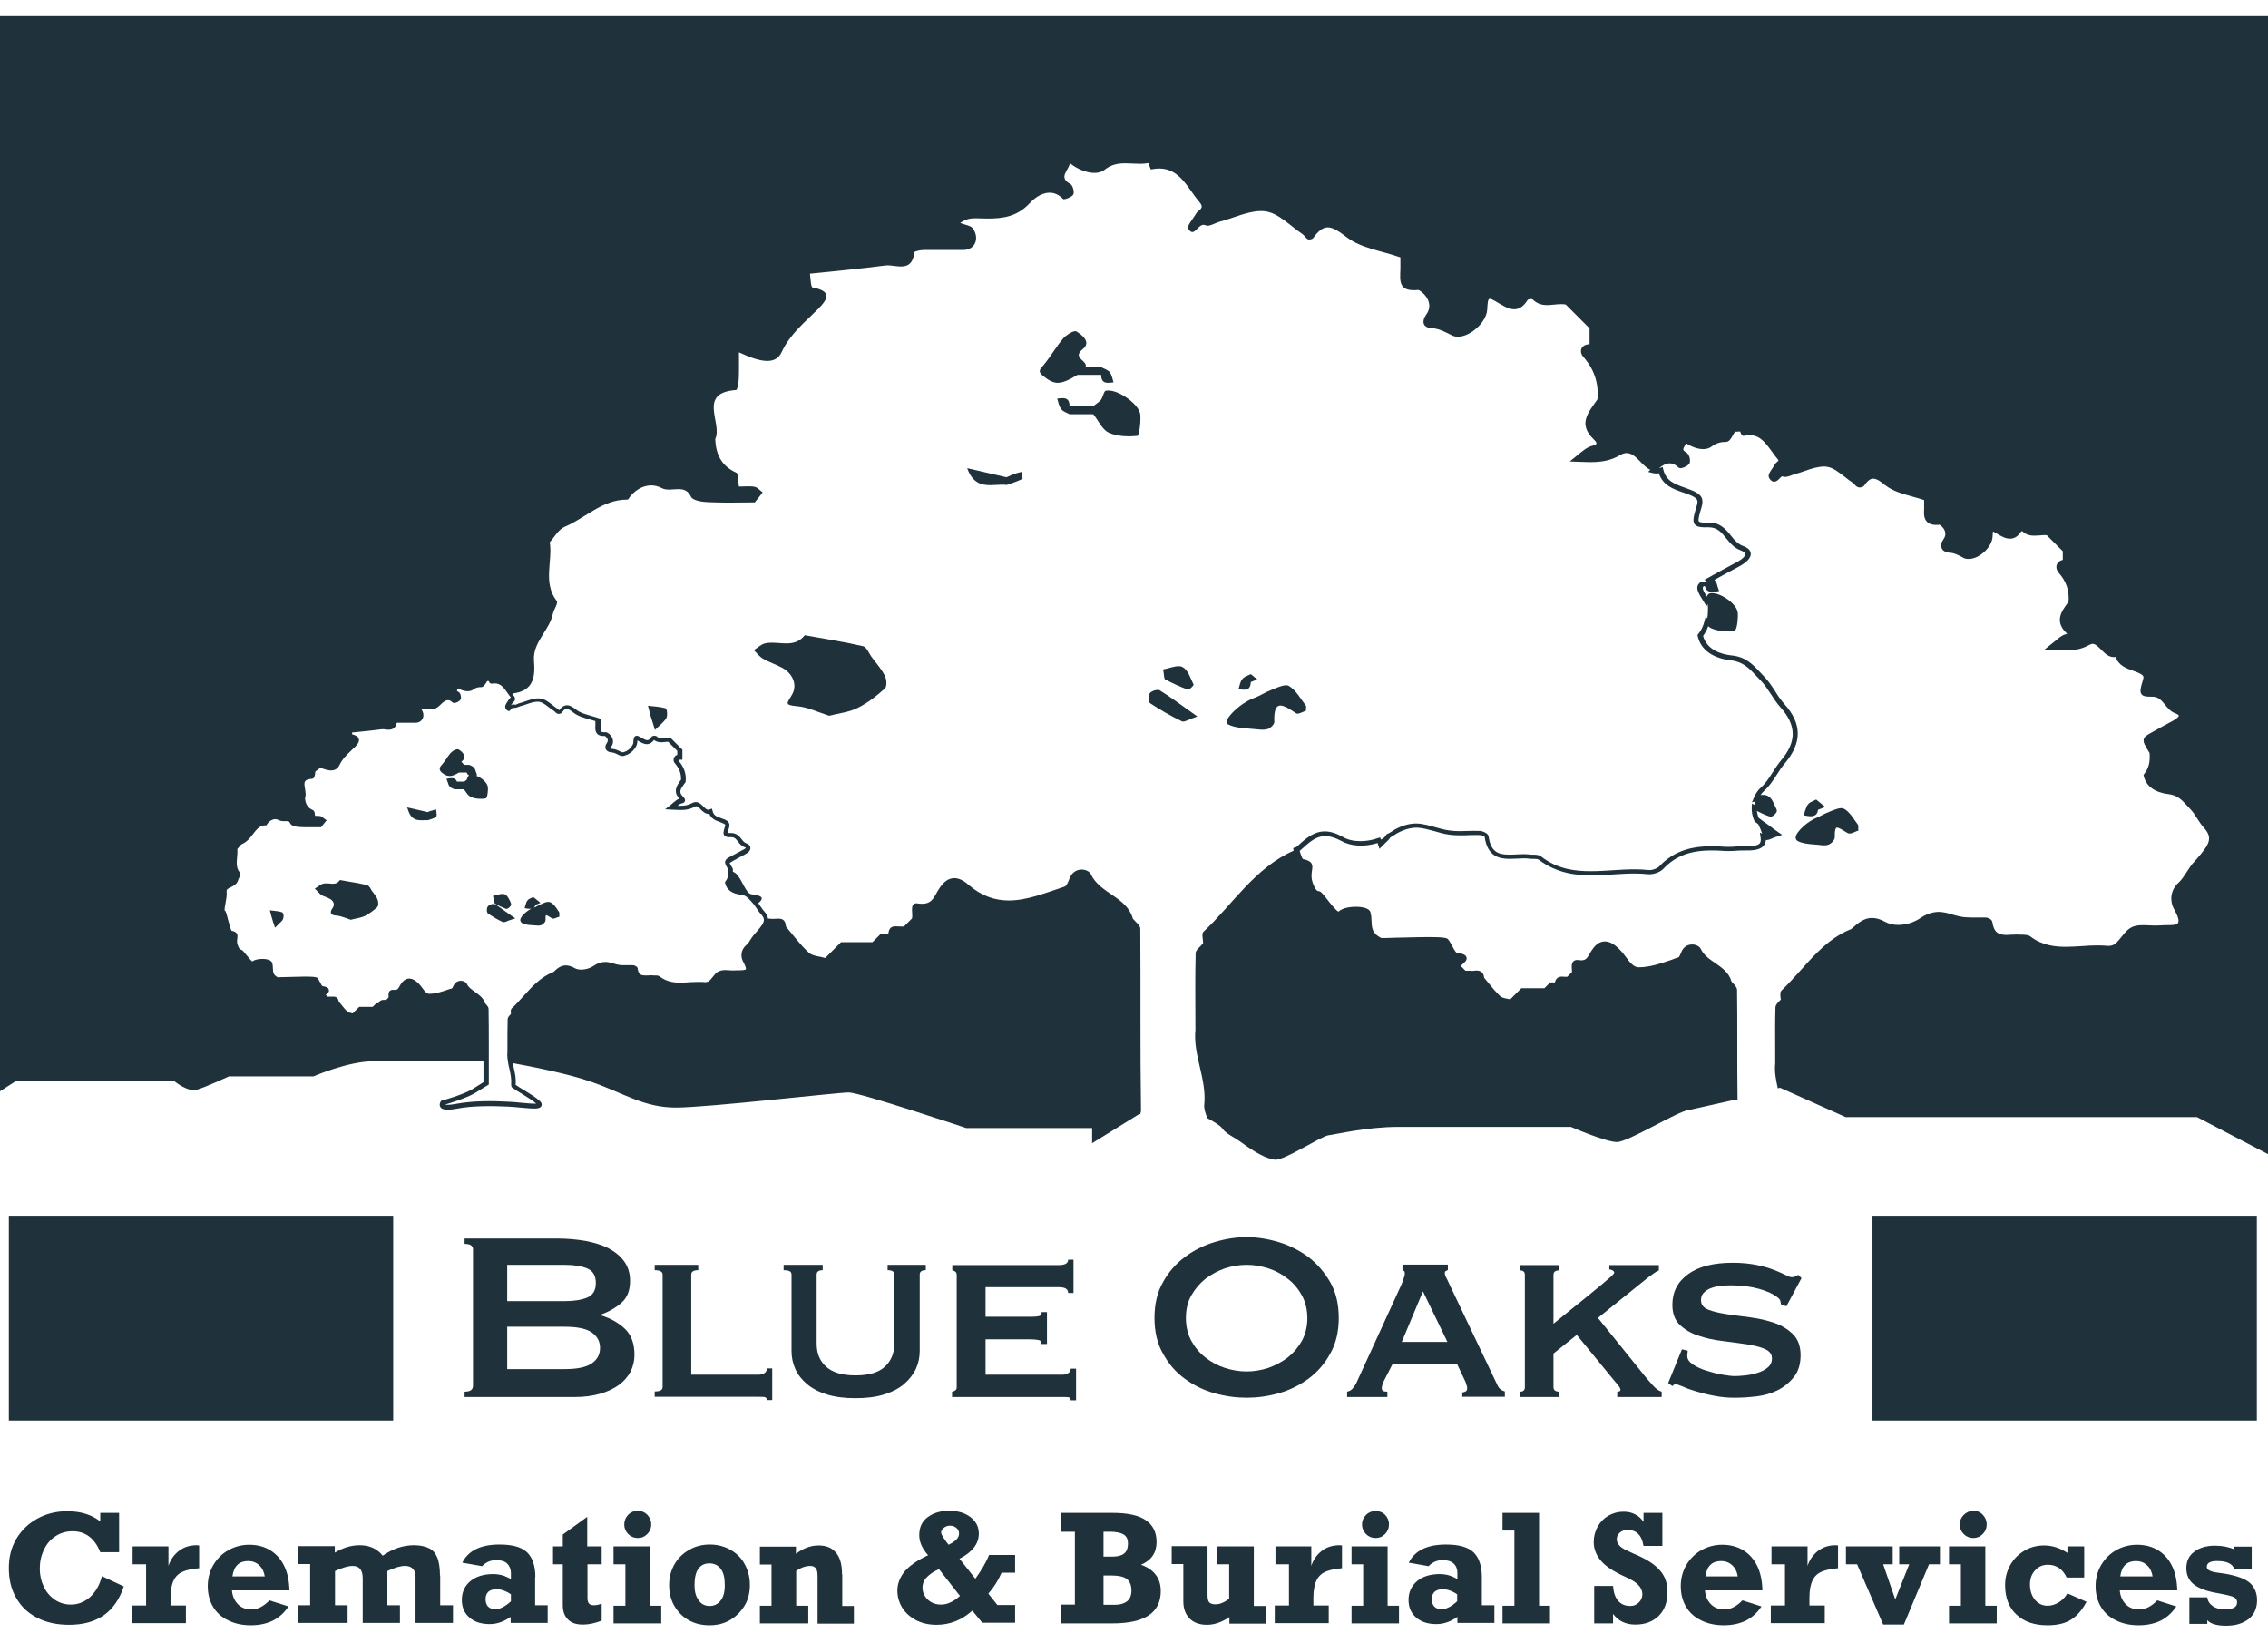 <svg width="100" height="72" viewBox="0 0 100 72" fill="none" xmlns="http://www.w3.org/2000/svg">
<path d="M0 0.711V48.115L0.687 47.674H7.694C7.694 47.674 8.279 48.167 8.689 48.044C9.099 47.92 10.094 47.459 10.094 47.459H13.818C13.818 47.459 15.347 46.792 16.465 46.792C17.275 46.792 19.922 46.792 21.317 46.792V47.1C21.317 47.305 21.317 47.51 21.317 47.715C21.122 47.838 20.948 47.951 20.794 48.044C20.373 48.279 19.491 48.526 19.481 48.526L19.45 48.536L19.43 48.567C19.399 48.618 19.358 48.721 19.419 48.813C19.471 48.895 19.573 48.926 19.737 48.926C19.84 48.926 19.973 48.916 20.127 48.885C20.876 48.741 21.717 48.762 22.435 48.792C22.589 48.803 22.764 48.813 22.928 48.833C23.574 48.895 23.81 48.905 23.872 48.762C23.923 48.649 23.82 48.556 23.779 48.526C23.625 48.382 23.369 48.228 23.123 48.074C22.979 47.992 22.846 47.91 22.733 47.828C22.764 47.561 22.702 47.305 22.651 47.069C22.64 47.007 22.62 46.936 22.61 46.874C23.389 47.018 25.061 47.336 26.118 47.715C27.524 48.208 28.396 48.833 29.801 48.833C31.206 48.833 36.92 48.167 37.423 48.167C37.916 48.167 42.604 49.736 42.604 49.736H48.154V50.403L50.226 49.121H50.277C50.297 49.049 50.318 48.977 50.308 48.885C50.267 46.238 50.297 43.591 50.277 40.945C50.277 40.791 50.062 40.647 49.949 40.504C49.682 39.529 48.502 39.416 48.092 38.534C48.041 38.431 47.877 38.339 47.692 38.339C47.497 38.339 47.271 38.441 47.158 38.729C47.107 38.862 47.035 39.067 46.922 39.098C46.102 39.365 45.291 39.703 44.481 39.703C43.886 39.703 43.291 39.519 42.696 39.006C42.48 38.811 42.265 38.718 42.08 38.718C41.834 38.718 41.619 38.862 41.424 39.16C41.198 39.488 41.137 39.847 40.665 39.847C40.614 39.847 40.552 39.847 40.49 39.837C40.47 39.837 40.439 39.826 40.419 39.826C40.09 39.826 40.265 40.267 40.213 40.493C40.1 40.606 39.977 40.729 39.865 40.842C39.834 40.852 39.803 40.852 39.762 40.852C39.68 40.852 39.577 40.842 39.495 40.842C39.331 40.842 39.188 40.893 39.167 41.191C39.054 41.191 38.931 41.191 38.818 41.191C38.705 41.304 38.582 41.427 38.469 41.54C38.008 41.54 37.546 41.54 37.084 41.54C36.972 41.652 36.849 41.776 36.736 41.888C36.623 42.001 36.5 42.124 36.387 42.237C36.141 42.165 35.823 42.155 35.659 42.001C35.289 41.663 34.981 41.242 34.653 40.852C34.633 40.555 34.489 40.504 34.325 40.504C34.243 40.504 34.14 40.514 34.058 40.514C34.028 40.514 33.986 40.514 33.956 40.504C33.925 40.504 33.894 40.504 33.863 40.504V40.493C33.843 40.391 33.791 40.288 33.699 40.185C33.627 40.114 33.576 40.021 33.515 39.939C33.494 39.908 33.463 39.867 33.443 39.837L33.432 39.826C33.617 39.662 33.751 39.498 33.125 39.426C32.889 39.395 32.735 38.821 32.489 38.554C32.448 38.503 32.376 38.462 32.314 38.431C32.314 38.411 32.314 38.39 32.314 38.37C32.314 38.359 32.314 38.339 32.314 38.329V38.308L32.304 38.288C32.242 38.185 32.181 38.083 32.171 38.052C32.191 38.031 32.242 38.011 32.283 37.98C32.468 37.877 32.643 37.775 32.827 37.682C33.012 37.59 33.094 37.487 33.084 37.375C33.084 37.313 33.043 37.231 32.899 37.18C32.817 37.149 32.755 37.077 32.694 36.995C32.602 36.872 32.478 36.728 32.232 36.728H32.191C32.14 36.728 32.109 36.728 32.089 36.718C32.089 36.677 32.119 36.575 32.14 36.513C32.202 36.328 32.14 36.215 31.955 36.133C31.904 36.113 31.842 36.092 31.791 36.072C31.617 36.01 31.463 35.959 31.422 35.764L31.391 35.651L31.278 35.692C31.258 35.703 31.237 35.703 31.227 35.703C31.155 35.703 31.083 35.631 31.012 35.559C30.919 35.467 30.827 35.364 30.673 35.364C30.611 35.364 30.56 35.385 30.499 35.415C30.334 35.508 30.17 35.528 29.986 35.528H29.975C29.945 35.528 29.904 35.528 29.873 35.528C29.924 35.487 29.965 35.456 30.006 35.436C30.016 35.436 30.037 35.425 30.047 35.425C30.099 35.415 30.18 35.395 30.201 35.313C30.222 35.231 30.15 35.159 30.119 35.128C29.914 34.933 29.996 34.8 30.16 34.574C30.18 34.553 30.191 34.533 30.211 34.502L30.232 34.482V34.451C30.263 34.112 30.16 33.825 29.934 33.559C29.924 33.548 29.914 33.528 29.924 33.517C29.934 33.507 29.955 33.497 29.986 33.497H30.088V33.056L29.586 32.553L29.555 32.543C29.483 32.533 29.391 32.533 29.298 32.543C29.257 32.543 29.216 32.553 29.175 32.553C29.083 32.553 29.032 32.533 28.97 32.481C28.939 32.45 28.909 32.44 28.857 32.44C28.816 32.44 28.744 32.45 28.714 32.502C28.642 32.615 28.58 32.635 28.539 32.635C28.467 32.635 28.385 32.584 28.293 32.533C28.273 32.522 28.252 32.502 28.221 32.492C28.16 32.461 28.119 32.44 28.078 32.44C27.944 32.44 27.934 32.574 27.924 32.748C27.924 32.789 27.893 32.851 27.842 32.922C27.77 33.025 27.647 33.117 27.544 33.148C27.534 33.148 27.524 33.158 27.513 33.158C27.503 33.158 27.483 33.169 27.472 33.169C27.442 33.169 27.421 33.169 27.401 33.158L27.38 33.148C27.257 33.087 27.134 33.025 26.97 33.015C26.939 33.015 26.918 33.005 26.918 33.005C26.918 32.994 26.918 32.964 26.949 32.922C27.041 32.799 27.052 32.656 26.99 32.522C26.929 32.399 26.795 32.286 26.713 32.286H26.703C26.672 32.286 26.652 32.286 26.631 32.286C26.59 32.286 26.529 32.276 26.508 32.256C26.477 32.225 26.477 32.133 26.488 32.04C26.488 31.999 26.488 31.948 26.488 31.907C26.488 31.876 26.488 31.845 26.488 31.814V31.691L26.416 31.671C26.303 31.63 26.19 31.599 26.077 31.568C25.831 31.497 25.595 31.435 25.421 31.302C25.277 31.189 25.144 31.096 25 31.096C24.836 31.096 24.723 31.22 24.651 31.322C24.651 31.312 24.641 31.312 24.641 31.302C24.62 31.281 24.6 31.261 24.569 31.24C24.508 31.199 24.436 31.148 24.374 31.096C24.2 30.963 24.025 30.819 23.82 30.799C23.605 30.768 23.379 30.85 23.164 30.922C23.071 30.953 22.989 30.984 22.907 31.004C22.866 31.014 22.835 31.025 22.805 31.045C22.774 31.055 22.733 31.076 22.723 31.076C22.651 31.045 22.579 31.055 22.528 31.096C22.548 31.066 22.569 31.035 22.589 31.004L22.599 30.994C22.599 30.994 22.61 30.984 22.62 30.973C22.651 30.942 22.702 30.901 22.712 30.83C22.712 30.778 22.692 30.717 22.64 30.666L22.63 30.655C22.62 30.645 22.61 30.625 22.589 30.604C22.599 30.584 22.61 30.573 22.62 30.573C23.533 30.46 23.605 29.835 23.543 29.116C23.492 28.306 24.22 27.803 24.374 27.075C24.415 26.88 24.62 26.593 24.549 26.501C23.923 25.68 24.374 24.757 24.241 23.905C24.456 23.669 24.631 23.341 24.897 23.228C25.821 22.838 26.559 22.028 27.647 22.028C27.657 22.028 27.667 22.028 27.688 22.028C27.944 21.628 28.334 21.402 28.714 21.402C28.867 21.402 29.021 21.443 29.165 21.515C29.278 21.576 29.391 21.587 29.514 21.587C29.647 21.587 29.78 21.566 29.914 21.566C30.129 21.566 30.334 21.617 30.468 21.905C30.55 22.069 30.95 22.131 31.206 22.141C31.504 22.151 31.801 22.161 32.099 22.161C32.489 22.161 32.889 22.151 33.279 22.151C33.392 22.007 33.515 21.864 33.627 21.71C33.504 21.628 33.402 21.484 33.268 21.464C33.176 21.443 33.084 21.443 32.991 21.443C32.858 21.443 32.714 21.453 32.581 21.453C32.54 21.238 32.571 20.889 32.458 20.838C31.801 20.54 31.565 20.027 31.535 19.361C31.873 18.653 30.724 17.319 32.458 17.196C32.509 17.196 32.56 16.899 32.571 16.745C32.591 16.345 32.581 15.945 32.581 15.534C33.104 15.78 33.515 15.914 33.833 15.914C34.13 15.914 34.346 15.791 34.469 15.514C34.838 14.724 35.484 14.211 36.059 13.636C36.551 13.144 36.654 12.836 35.823 12.672C35.751 12.652 35.741 12.272 35.71 12.067C36.807 11.954 37.916 11.851 39.013 11.708C39.044 11.708 39.085 11.698 39.126 11.698C39.311 11.698 39.526 11.749 39.721 11.749C40.008 11.749 40.254 11.646 40.316 11.123C40.326 11.072 40.614 11.021 40.767 11.021C40.942 11.021 41.106 11.021 41.28 11.021C41.506 11.021 41.742 11.021 41.968 11.021C42.142 11.021 42.316 11.021 42.491 11.021C42.973 11.01 43.199 10.549 42.911 10.087C42.819 9.943 42.532 9.913 42.337 9.831C42.593 9.646 42.798 9.625 43.004 9.625C43.024 9.625 43.045 9.625 43.055 9.625C43.219 9.625 43.383 9.636 43.537 9.636C44.204 9.636 44.83 9.564 45.394 8.969C45.568 8.774 45.907 8.497 46.276 8.497C46.471 8.497 46.676 8.569 46.871 8.774C46.881 8.784 46.892 8.784 46.912 8.784C47.015 8.784 47.261 8.682 47.322 8.579C47.384 8.476 47.302 8.179 47.199 8.117C46.625 7.81 47.148 7.502 47.169 7.194C47.487 7.451 47.907 7.625 48.256 7.625C48.43 7.625 48.574 7.584 48.697 7.492C49.005 7.245 49.313 7.204 49.62 7.204C49.836 7.204 50.051 7.225 50.267 7.225C50.39 7.225 50.513 7.215 50.636 7.194C50.677 7.286 50.728 7.471 50.749 7.471C50.872 7.451 50.995 7.43 51.098 7.43C52.031 7.43 52.359 8.292 52.883 8.907C53.139 9.205 52.842 9.246 52.749 9.4C52.616 9.636 52.318 9.964 52.39 10.077C52.452 10.19 52.513 10.231 52.575 10.231C52.729 10.231 52.862 9.913 53.067 9.913C53.098 9.913 53.129 9.923 53.16 9.933C53.18 9.943 53.211 9.954 53.242 9.954C53.385 9.954 53.59 9.831 53.765 9.779C54.37 9.625 55.006 9.307 55.591 9.307C55.652 9.307 55.714 9.307 55.786 9.318C56.36 9.389 56.883 9.954 57.417 10.313C57.509 10.374 57.571 10.497 57.663 10.549C57.684 10.559 57.704 10.559 57.725 10.559C57.786 10.559 57.868 10.538 57.899 10.497C58.135 10.169 58.33 10.025 58.545 10.025C58.781 10.025 59.038 10.2 59.376 10.456C60.012 10.949 60.946 11.062 61.746 11.349C61.746 11.462 61.746 11.575 61.746 11.687C61.767 12.169 61.561 12.795 62.321 12.795C62.382 12.795 62.454 12.795 62.526 12.785C62.628 12.785 63.305 13.298 62.885 13.872C62.7 14.119 62.69 14.437 63.11 14.467C63.459 14.488 63.716 14.632 64.013 14.785C64.095 14.826 64.188 14.847 64.28 14.847C64.834 14.847 65.531 14.211 65.572 13.667C65.593 13.308 65.603 13.175 65.695 13.175C65.747 13.175 65.808 13.216 65.911 13.267C66.198 13.431 66.485 13.636 66.762 13.636C66.968 13.636 67.162 13.534 67.357 13.226C67.368 13.206 67.439 13.185 67.491 13.185C67.532 13.185 67.573 13.195 67.583 13.206C67.778 13.4 67.993 13.452 68.219 13.452C68.414 13.452 68.619 13.411 68.824 13.411C68.896 13.411 68.968 13.411 69.04 13.431C69.153 13.544 69.276 13.667 69.389 13.78C69.501 13.893 69.624 14.016 69.737 14.129C69.85 14.242 69.973 14.365 70.086 14.478C70.086 14.714 70.086 14.939 70.086 15.175C69.666 15.196 69.635 15.534 69.799 15.719C70.291 16.273 70.496 16.888 70.435 17.607C70.055 18.16 69.553 18.684 70.261 19.361C70.579 19.658 70.219 19.617 70.055 19.709C69.809 19.833 69.604 20.038 69.214 20.346C69.553 20.356 69.84 20.376 70.107 20.376C70.599 20.376 71.009 20.315 71.43 20.069C71.533 20.007 71.625 19.976 71.717 19.976C72.128 19.976 72.374 20.53 72.764 20.715L72.671 20.807L72.876 20.858C72.948 20.879 73.041 20.879 73.143 20.869C73.318 21.402 73.779 21.566 74.2 21.71C74.323 21.751 74.446 21.792 74.559 21.843C74.867 21.987 74.887 22.069 74.805 22.325C74.672 22.767 74.62 22.982 74.723 23.115C74.815 23.238 75.01 23.259 75.328 23.249H75.338C75.718 23.249 75.903 23.474 76.118 23.741C76.282 23.946 76.467 24.162 76.744 24.264C76.877 24.316 76.959 24.377 76.959 24.428C76.959 24.5 76.857 24.644 76.539 24.808C76.108 25.034 75.687 25.27 75.318 25.475L75.144 25.567L75.257 25.618C75.246 25.629 75.226 25.639 75.215 25.639H75.02L74.99 25.659C74.703 25.875 74.856 26.111 75.154 26.583L75.246 26.726L75.297 26.634C75.318 26.849 75.308 27.065 75.277 27.27L75.205 27.178L75.154 27.383C75.103 27.608 75.01 27.793 74.877 27.957L74.846 27.998L74.856 28.05C74.99 28.645 75.513 29.024 76.323 29.116C76.857 29.178 77.134 29.476 77.431 29.794C77.493 29.865 77.554 29.927 77.626 29.999C77.801 30.173 77.934 30.389 78.088 30.614C78.211 30.809 78.344 31.004 78.498 31.178C79.216 31.979 79.227 32.707 78.519 33.538C78.385 33.702 78.272 33.877 78.16 34.051C78.006 34.297 77.852 34.533 77.657 34.707C77.513 34.831 77.411 34.984 77.329 35.179L77.247 35.374L77.38 35.343C77.37 35.395 77.359 35.436 77.349 35.487L77.247 35.425L77.236 35.59C77.226 35.795 77.267 36 77.349 36.185L77.359 36.215L77.38 36.236C77.431 36.267 77.472 36.297 77.524 36.339C77.595 36.482 77.657 36.626 77.698 36.759L77.595 36.708L77.626 36.913C77.647 37.046 77.636 37.128 77.585 37.19C77.462 37.313 77.175 37.313 76.888 37.313C76.775 37.313 76.652 37.313 76.539 37.323C76.334 37.344 76.108 37.344 75.862 37.323C75.708 37.313 75.564 37.313 75.431 37.313C74.456 37.313 73.738 37.59 73.174 38.185C73.071 38.298 72.835 38.38 72.671 38.359C72.487 38.339 72.292 38.329 72.066 38.329C71.748 38.329 71.42 38.349 71.102 38.37C70.794 38.39 70.466 38.411 70.148 38.411C69.481 38.411 68.691 38.339 67.952 37.764C67.85 37.682 67.706 37.682 67.563 37.682C67.511 37.682 67.46 37.682 67.409 37.672C67.255 37.652 67.039 37.662 66.844 37.672C66.742 37.682 66.639 37.682 66.537 37.682C66.044 37.682 65.726 37.549 65.634 36.872C65.614 36.739 65.377 36.646 65.265 36.636C65.09 36.626 64.906 36.636 64.731 36.636C64.618 36.636 64.505 36.646 64.393 36.646C64.198 36.646 64.044 36.636 63.9 36.615C63.695 36.585 63.49 36.533 63.285 36.472C63.018 36.4 62.751 36.318 62.474 36.308C62.126 36.297 61.695 36.431 61.356 36.667C61.315 36.698 61.264 36.718 61.213 36.749L61.13 36.79L61.12 36.81C61.09 36.872 61.038 36.923 60.977 36.974C60.946 36.985 60.915 37.005 60.884 37.016L60.853 36.923L60.751 36.954C60.495 37.046 60.228 37.087 59.981 37.087C59.684 37.087 59.417 37.026 59.212 36.903C58.915 36.739 58.658 36.657 58.412 36.657C57.94 36.657 57.591 36.954 57.232 37.282L57.171 37.334C57.16 37.344 57.15 37.344 57.13 37.354C57.119 37.364 57.109 37.364 57.099 37.364L57.017 37.395L57.037 37.487C57.037 37.498 57.037 37.498 57.037 37.508C55.324 38.267 54.36 39.867 53.057 41.088C52.975 41.17 53.047 41.427 53.047 41.591C52.934 41.734 52.718 41.878 52.718 42.022C52.688 43.15 52.708 44.279 52.708 45.407C52.595 46.525 53.211 47.561 53.098 48.71C53.078 48.874 53.149 49.1 53.242 49.305C53.508 49.449 53.806 49.623 53.898 49.757C54.062 50.003 54.35 50.085 54.811 50.423C55.263 50.752 55.806 51.09 56.217 51.131C56.627 51.172 58.248 50.095 58.576 50.054C58.904 50.013 60.279 49.685 61.643 49.685C63.008 49.685 69.266 49.685 69.266 49.685C69.266 49.685 70.794 50.352 71.297 50.352C71.789 50.352 73.984 48.987 74.446 48.946L76.508 48.485H76.611C76.6 47.633 76.6 46.771 76.6 45.93C76.6 45.171 76.6 44.412 76.59 43.653C76.59 43.54 76.498 43.448 76.416 43.355C76.385 43.325 76.364 43.304 76.344 43.273C76.231 42.873 75.913 42.658 75.615 42.453C75.359 42.278 75.123 42.114 74.99 41.837C74.938 41.724 74.774 41.642 74.61 41.642C74.395 41.642 74.21 41.765 74.128 41.991L74.118 42.011C74.097 42.063 74.046 42.186 74.015 42.206C73.923 42.237 73.82 42.268 73.728 42.309C73.246 42.473 72.743 42.648 72.261 42.648C72.035 42.648 71.881 42.453 71.697 42.206C71.584 42.053 71.451 41.888 71.286 41.745C70.876 41.386 70.486 41.437 70.199 41.878C70.158 41.929 70.127 41.991 70.096 42.042C69.984 42.237 69.922 42.34 69.727 42.34C69.696 42.34 69.655 42.34 69.614 42.33C69.501 42.309 69.419 42.34 69.368 42.391C69.286 42.483 69.296 42.617 69.306 42.73C69.306 42.781 69.317 42.822 69.306 42.863L69.101 43.068C69.071 43.068 69.029 43.068 68.989 43.068C68.958 43.068 68.917 43.058 68.886 43.058C68.701 43.058 68.599 43.14 68.558 43.314H68.353L68.096 43.571H67.08L66.588 44.063C66.547 44.053 66.506 44.043 66.455 44.032C66.332 44.012 66.209 43.981 66.147 43.92C65.962 43.745 65.788 43.54 65.624 43.335C65.562 43.263 65.501 43.181 65.439 43.109C65.418 42.894 65.306 42.791 65.1 42.791C65.07 42.791 65.029 42.791 64.998 42.801C64.947 42.801 64.885 42.812 64.854 42.801H64.618L64.403 42.586C64.424 42.565 64.465 42.535 64.485 42.514C64.588 42.422 64.701 42.33 64.659 42.206C64.629 42.104 64.505 42.042 64.239 42.011C64.188 42.001 64.095 41.837 64.044 41.734C63.982 41.622 63.921 41.498 63.839 41.406C63.757 41.314 63.387 41.293 61.489 41.345C61.223 41.355 60.956 41.365 60.895 41.355C60.505 41.16 60.484 40.914 60.474 40.616C60.464 40.483 60.464 40.35 60.423 40.216C60.351 39.99 59.9 39.98 59.766 39.98C59.643 39.98 59.212 40.001 59.017 40.196C58.915 40.155 58.648 39.826 58.525 39.662C58.299 39.375 58.227 39.293 58.145 39.293C58.063 39.293 57.981 39.19 57.899 38.975C57.797 38.718 57.827 38.524 57.848 38.38C57.889 38.134 57.879 37.959 57.448 37.877C57.427 37.857 57.386 37.785 57.304 37.518L57.314 37.508L57.396 37.436C57.735 37.128 58.032 36.862 58.432 36.862C58.638 36.862 58.874 36.934 59.14 37.077C59.551 37.313 60.146 37.354 60.741 37.169L60.823 37.426L60.946 37.303C60.987 37.262 61.028 37.221 61.069 37.18C61.161 37.098 61.243 37.016 61.305 36.923L61.336 36.903C61.387 36.872 61.438 36.841 61.489 36.81C61.777 36.615 62.146 36.492 62.454 36.492C62.464 36.492 62.474 36.492 62.485 36.492C62.731 36.503 62.977 36.575 63.244 36.646C63.449 36.708 63.675 36.769 63.89 36.8C64.044 36.821 64.208 36.831 64.413 36.831C64.526 36.831 64.639 36.831 64.762 36.821C64.936 36.821 65.111 36.81 65.285 36.821C65.337 36.821 65.429 36.862 65.46 36.892C65.583 37.754 66.085 37.867 66.567 37.867C66.67 37.867 66.783 37.857 66.885 37.857C67.07 37.846 67.265 37.836 67.409 37.857C67.46 37.867 67.522 37.867 67.583 37.867C67.686 37.867 67.799 37.867 67.85 37.908C68.65 38.513 69.512 38.595 70.168 38.595C70.486 38.595 70.814 38.575 71.132 38.554C71.44 38.534 71.769 38.513 72.076 38.513C72.292 38.513 72.476 38.524 72.661 38.544C72.887 38.565 73.195 38.462 73.338 38.308C73.861 37.754 74.508 37.498 75.441 37.498C75.575 37.498 75.708 37.498 75.862 37.508C76.118 37.529 76.354 37.529 76.57 37.508C76.672 37.498 76.785 37.498 76.898 37.498C77.226 37.498 77.565 37.498 77.749 37.303C77.821 37.221 77.852 37.128 77.862 37.036C77.934 37.046 78.026 37.016 78.139 36.964C78.211 36.934 78.283 36.903 78.385 36.872L78.58 36.81L78.416 36.698C78.252 36.585 78.119 36.482 77.996 36.39C77.821 36.267 77.677 36.164 77.544 36.062C77.503 35.969 77.483 35.867 77.462 35.754C77.657 35.856 77.842 35.938 78.026 36L78.047 36.01H78.067C78.18 36.01 78.314 35.846 78.324 35.815C78.355 35.764 78.344 35.723 78.334 35.692C78.314 35.651 78.293 35.6 78.272 35.559C78.19 35.374 78.108 35.169 77.934 35.087C77.852 35.046 77.739 35.036 77.626 35.056C77.677 34.974 77.739 34.913 77.801 34.851C78.026 34.656 78.18 34.4 78.344 34.154C78.447 33.989 78.56 33.815 78.693 33.661C79.462 32.748 79.463 31.907 78.662 31.025C78.519 30.86 78.385 30.666 78.272 30.481C78.129 30.255 77.975 30.029 77.79 29.835C77.729 29.773 77.667 29.701 77.606 29.64C77.298 29.311 76.98 28.963 76.364 28.901C75.872 28.85 75.257 28.645 75.092 28.039C75.185 27.906 75.267 27.773 75.318 27.608C75.359 27.65 75.4 27.68 75.451 27.701C75.698 27.814 76.036 27.855 76.436 27.814C76.467 27.814 76.498 27.793 76.518 27.773C76.6 27.67 76.641 27.208 76.621 27.014C76.58 26.624 75.892 26.152 75.492 26.152C75.451 26.152 75.421 26.152 75.39 26.162C75.318 26.183 75.287 26.234 75.257 26.306C75.051 25.977 75.051 25.906 75.123 25.844H75.174C75.205 26.008 75.318 26.101 75.492 26.101C75.554 26.101 75.615 26.09 75.677 26.08L75.8 26.059L75.759 25.947C75.749 25.916 75.739 25.885 75.728 25.854C75.708 25.762 75.677 25.67 75.615 25.598C75.605 25.588 75.595 25.577 75.595 25.567C75.923 25.382 76.303 25.177 76.672 24.982C77.031 24.787 77.206 24.593 77.195 24.408C77.185 24.264 77.072 24.151 76.847 24.069C76.621 23.987 76.467 23.803 76.313 23.608C76.098 23.341 75.852 23.044 75.369 23.044H75.349C75.318 23.044 75.287 23.044 75.257 23.044C75.164 23.044 74.949 23.044 74.908 22.992C74.856 22.931 74.938 22.654 75.02 22.377C75.133 22.007 75.041 21.823 74.662 21.648C74.538 21.597 74.415 21.546 74.292 21.505C73.861 21.351 73.461 21.218 73.338 20.704L73.307 20.592L73.195 20.633C73.174 20.643 73.153 20.643 73.143 20.653C73.256 20.551 73.441 20.428 73.625 20.428C73.759 20.428 73.872 20.489 73.995 20.602C74.015 20.622 74.056 20.643 74.097 20.643C74.2 20.643 74.415 20.551 74.487 20.438C74.538 20.356 74.508 20.222 74.497 20.171C74.477 20.11 74.436 20.007 74.364 19.956C74.282 19.915 74.231 19.863 74.22 19.833C74.21 19.781 74.251 19.709 74.292 19.638C74.313 19.607 74.323 19.576 74.344 19.545C74.579 19.699 74.856 19.802 75.092 19.802C75.246 19.802 75.38 19.761 75.482 19.679C75.698 19.515 75.913 19.484 76.098 19.484C76.241 19.484 76.323 19.34 76.395 19.207C76.426 19.145 76.487 19.043 76.518 19.032C76.59 19.032 76.662 19.032 76.723 19.022C76.775 19.145 76.795 19.217 76.877 19.217H76.918L76.929 19.207C77 19.197 77.072 19.186 77.134 19.186C77.606 19.186 77.842 19.525 78.108 19.884C78.19 19.997 78.272 20.12 78.365 20.222C78.416 20.284 78.416 20.305 78.416 20.305C78.416 20.315 78.385 20.346 78.365 20.356C78.334 20.387 78.293 20.417 78.262 20.469C78.231 20.52 78.19 20.571 78.16 20.633C78.037 20.807 77.934 20.951 78.006 21.074C78.026 21.115 78.098 21.238 78.231 21.238C78.324 21.238 78.396 21.166 78.457 21.105C78.498 21.064 78.549 21.002 78.591 21.002C78.601 21.002 78.601 21.002 78.611 21.012C78.714 21.053 78.847 21.012 78.98 20.961C79.032 20.941 79.083 20.92 79.124 20.91C79.278 20.869 79.432 20.817 79.575 20.766C79.862 20.663 80.16 20.571 80.427 20.571C80.468 20.571 80.509 20.571 80.55 20.581C80.817 20.612 81.083 20.828 81.35 21.033C81.463 21.125 81.586 21.218 81.709 21.299C81.73 21.31 81.75 21.341 81.771 21.361C81.801 21.402 81.842 21.443 81.904 21.474C81.924 21.484 81.966 21.494 81.996 21.494C82.048 21.494 82.16 21.474 82.201 21.402C82.386 21.135 82.509 21.105 82.591 21.105C82.735 21.105 82.899 21.207 83.135 21.402C83.474 21.669 83.925 21.782 84.356 21.905C84.51 21.946 84.674 21.997 84.838 22.048V22.059C84.838 22.12 84.838 22.172 84.838 22.233C84.838 22.295 84.838 22.366 84.838 22.428C84.828 22.633 84.817 22.849 84.961 23.002C85.074 23.115 85.238 23.167 85.515 23.136C85.566 23.156 85.72 23.279 85.761 23.444C85.792 23.556 85.771 23.659 85.7 23.762C85.597 23.905 85.556 24.059 85.618 24.182C85.648 24.254 85.741 24.346 85.936 24.367C86.161 24.377 86.315 24.459 86.531 24.572L86.561 24.593C86.633 24.634 86.715 24.644 86.808 24.644C87.269 24.644 87.823 24.131 87.854 23.68C87.864 23.597 87.864 23.485 87.874 23.433C87.905 23.444 87.936 23.464 87.946 23.474C87.987 23.495 88.018 23.515 88.059 23.536C88.244 23.649 88.428 23.751 88.623 23.751C88.818 23.751 88.982 23.649 89.126 23.423C89.136 23.423 89.157 23.423 89.167 23.423C89.352 23.597 89.547 23.618 89.69 23.618C89.772 23.618 89.844 23.608 89.926 23.608C90.039 23.597 90.162 23.587 90.244 23.597L90.952 24.305V24.685C90.829 24.716 90.737 24.777 90.695 24.88C90.644 25.003 90.675 25.136 90.767 25.249C91.106 25.629 91.239 26.029 91.208 26.521C91.188 26.552 91.167 26.583 91.147 26.613C90.89 26.962 90.583 27.403 91.116 27.916C91.126 27.927 91.137 27.937 91.147 27.947C91.137 27.947 91.126 27.947 91.116 27.957C91.075 27.968 91.024 27.978 90.983 27.998C90.849 28.06 90.737 28.163 90.603 28.275C90.531 28.337 90.449 28.398 90.357 28.47L90.142 28.645L90.603 28.665C90.778 28.675 90.931 28.675 91.085 28.675C91.403 28.675 91.752 28.645 92.111 28.439C92.173 28.409 92.224 28.388 92.265 28.388C92.388 28.388 92.511 28.511 92.634 28.634C92.788 28.788 92.963 28.973 93.199 28.973C93.229 28.973 93.25 28.973 93.281 28.963C93.414 29.352 93.753 29.465 94.06 29.578C94.153 29.609 94.235 29.64 94.317 29.681C94.532 29.783 94.532 29.835 94.481 29.999C94.389 30.306 94.337 30.481 94.419 30.604C94.491 30.707 94.645 30.717 94.819 30.717H94.901C95.168 30.717 95.302 30.881 95.456 31.066C95.579 31.22 95.712 31.384 95.927 31.456C96.03 31.497 96.061 31.538 96.071 31.548C96.071 31.579 96.02 31.671 95.784 31.794C95.486 31.948 95.199 32.112 94.85 32.307C94.666 32.41 94.553 32.471 94.522 32.594C94.491 32.727 94.573 32.871 94.778 33.199C94.809 33.599 94.737 33.877 94.543 34.123L94.512 34.164L94.522 34.215C94.624 34.666 95.014 34.943 95.62 35.015C95.999 35.056 96.204 35.272 96.409 35.497C96.461 35.549 96.502 35.6 96.553 35.651C96.676 35.774 96.779 35.928 96.881 36.092C96.974 36.236 97.066 36.38 97.189 36.513C97.6 36.974 97.374 37.272 96.861 37.867C96.81 37.929 96.748 38 96.686 38.062C96.584 38.185 96.502 38.318 96.42 38.441C96.307 38.616 96.194 38.79 96.061 38.913C95.681 39.252 95.671 39.734 95.845 40.062L95.876 40.114C95.989 40.339 96.122 40.596 96.02 40.709C95.938 40.791 95.722 40.791 95.527 40.791C95.445 40.791 95.353 40.791 95.271 40.801C95.117 40.811 94.963 40.811 94.778 40.801C94.666 40.791 94.553 40.791 94.46 40.791C93.958 40.791 93.804 40.986 93.568 41.273C93.496 41.365 93.414 41.468 93.301 41.581C93.24 41.652 93.096 41.704 92.983 41.704C92.973 41.704 92.963 41.704 92.952 41.704C92.819 41.694 92.675 41.683 92.511 41.683C92.275 41.683 92.039 41.694 91.803 41.714C91.578 41.724 91.342 41.745 91.106 41.745C90.624 41.745 90.049 41.694 89.516 41.283C89.434 41.222 89.321 41.222 89.218 41.211C89.177 41.211 89.147 41.211 89.116 41.211C89.003 41.201 88.849 41.201 88.705 41.211C88.634 41.211 88.552 41.222 88.48 41.222C88.131 41.222 87.915 41.129 87.844 40.647C87.823 40.524 87.638 40.452 87.546 40.452C87.413 40.452 87.279 40.452 87.156 40.452C87.074 40.452 86.992 40.452 86.91 40.452C86.766 40.452 86.654 40.442 86.551 40.432C86.407 40.411 86.254 40.37 86.11 40.329C85.915 40.267 85.72 40.216 85.515 40.206C85.258 40.196 84.93 40.298 84.684 40.473C84.397 40.668 84.038 40.78 83.699 40.78C83.484 40.78 83.299 40.739 83.145 40.657C82.93 40.534 82.725 40.473 82.54 40.473C82.181 40.473 81.924 40.698 81.658 40.934L81.617 40.965C80.673 41.345 80.037 42.063 79.411 42.76C79.134 43.068 78.857 43.376 78.56 43.663C78.478 43.735 78.498 43.868 78.508 43.991C78.508 44.022 78.519 44.053 78.519 44.073C78.498 44.094 78.478 44.114 78.457 44.135C78.375 44.217 78.283 44.309 78.283 44.422C78.262 45.058 78.272 45.694 78.272 46.32C78.272 46.515 78.272 46.71 78.272 46.895C78.231 47.274 78.314 47.643 78.385 47.982L78.488 47.961L81.381 49.254H96.871L100 50.885V0.711H0ZM22.558 31.25C22.579 31.23 22.61 31.199 22.61 31.199C22.682 31.23 22.774 31.199 22.856 31.168C22.887 31.158 22.918 31.148 22.938 31.137C23.03 31.117 23.123 31.086 23.205 31.055C23.41 30.984 23.595 30.922 23.769 30.942C23.913 30.963 24.067 31.076 24.22 31.199C24.292 31.25 24.364 31.312 24.436 31.353C24.446 31.353 24.456 31.373 24.467 31.384C24.487 31.404 24.518 31.435 24.559 31.456C24.579 31.466 24.6 31.476 24.631 31.476C24.682 31.476 24.754 31.456 24.785 31.404C24.887 31.261 24.949 31.25 24.98 31.25C25.051 31.25 25.144 31.312 25.277 31.414C25.482 31.579 25.749 31.65 26.005 31.722C26.087 31.743 26.169 31.773 26.252 31.794C26.252 31.825 26.252 31.845 26.252 31.876C26.252 31.917 26.252 31.948 26.252 31.989C26.241 32.112 26.241 32.256 26.334 32.358C26.395 32.42 26.488 32.45 26.6 32.45C26.621 32.45 26.652 32.45 26.672 32.45C26.703 32.471 26.775 32.533 26.795 32.604C26.805 32.656 26.795 32.697 26.765 32.748C26.693 32.84 26.672 32.953 26.713 33.035C26.734 33.076 26.795 33.158 26.939 33.169C27.062 33.179 27.154 33.22 27.267 33.282L27.288 33.292C27.339 33.312 27.39 33.333 27.452 33.333C27.493 33.333 27.524 33.322 27.554 33.312C27.565 33.312 27.575 33.302 27.575 33.302C27.729 33.261 27.883 33.148 27.985 33.005C28.057 32.902 28.098 32.81 28.098 32.727C28.098 32.707 28.098 32.676 28.108 32.645C28.129 32.656 28.139 32.666 28.16 32.676C28.273 32.738 28.385 32.81 28.519 32.81C28.642 32.81 28.744 32.748 28.837 32.625C28.95 32.717 29.073 32.727 29.155 32.727C29.206 32.727 29.247 32.727 29.298 32.717C29.36 32.707 29.411 32.707 29.462 32.707L29.863 33.107V33.282C29.791 33.302 29.739 33.353 29.719 33.415C29.678 33.497 29.698 33.599 29.77 33.671C29.955 33.887 30.037 34.112 30.027 34.379C30.016 34.389 30.006 34.41 29.996 34.42C29.852 34.625 29.657 34.902 29.955 35.21C29.945 35.21 29.934 35.22 29.924 35.22C29.842 35.261 29.76 35.333 29.668 35.405L29.647 35.425C29.616 35.456 29.586 35.477 29.544 35.508L29.329 35.682L29.719 35.703C29.822 35.703 29.914 35.713 30.006 35.713H30.016C30.211 35.713 30.416 35.692 30.632 35.569C30.663 35.549 30.683 35.549 30.704 35.549C30.765 35.549 30.827 35.61 30.888 35.682C30.981 35.774 31.104 35.897 31.278 35.887C31.37 36.113 31.576 36.185 31.75 36.246C31.801 36.267 31.853 36.287 31.894 36.308C31.996 36.359 31.996 36.359 31.965 36.441C31.904 36.636 31.873 36.749 31.935 36.831C31.996 36.903 32.089 36.913 32.202 36.913H32.253C32.386 36.913 32.448 36.985 32.54 37.108C32.612 37.2 32.694 37.303 32.837 37.354C32.868 37.364 32.879 37.375 32.889 37.375C32.879 37.395 32.837 37.436 32.745 37.477C32.56 37.58 32.376 37.672 32.191 37.775C32.078 37.836 32.007 37.877 31.976 37.97C31.955 38.062 31.996 38.154 32.119 38.339C32.119 38.349 32.119 38.359 32.119 38.37C32.13 38.585 32.089 38.729 31.996 38.852L31.965 38.893L31.976 38.944C32.037 39.231 32.283 39.406 32.663 39.447C32.879 39.467 32.981 39.59 33.104 39.724C33.135 39.755 33.156 39.785 33.186 39.816C33.217 39.847 33.238 39.878 33.268 39.919L33.289 39.95C33.309 39.98 33.33 40.011 33.361 40.052C33.422 40.144 33.484 40.237 33.566 40.319C33.627 40.391 33.668 40.462 33.679 40.524C33.699 40.688 33.556 40.852 33.371 41.068C33.34 41.109 33.299 41.15 33.268 41.181C33.207 41.252 33.156 41.334 33.104 41.406C33.043 41.509 32.981 41.611 32.899 41.673C32.653 41.888 32.653 42.196 32.766 42.401L32.786 42.432C32.837 42.545 32.92 42.688 32.879 42.74C32.848 42.771 32.714 42.781 32.622 42.781C32.571 42.781 32.52 42.781 32.468 42.781C32.376 42.791 32.283 42.791 32.181 42.781C32.119 42.781 32.048 42.771 31.986 42.771C31.668 42.771 31.565 42.894 31.432 43.068C31.391 43.119 31.34 43.181 31.278 43.242C31.247 43.273 31.155 43.304 31.104 43.304C30.899 43.283 30.652 43.294 30.416 43.304C30.283 43.314 30.14 43.325 30.006 43.325C29.729 43.325 29.401 43.294 29.093 43.058C29.032 43.007 28.95 43.007 28.888 43.007C28.867 43.007 28.847 43.007 28.826 43.007C28.744 42.996 28.662 42.996 28.58 43.007C28.539 43.007 28.488 43.007 28.447 43.007C28.252 43.007 28.149 42.955 28.119 42.709C28.108 42.606 27.965 42.555 27.903 42.555C27.821 42.555 27.749 42.555 27.667 42.555C27.616 42.555 27.575 42.555 27.524 42.555C27.442 42.555 27.38 42.555 27.318 42.545C27.236 42.535 27.154 42.514 27.062 42.483C26.949 42.453 26.826 42.412 26.703 42.412H26.682C26.518 42.412 26.334 42.473 26.19 42.576C26.026 42.688 25.821 42.75 25.636 42.75C25.523 42.75 25.41 42.73 25.328 42.678C25.195 42.606 25.072 42.565 24.949 42.565C24.723 42.565 24.569 42.699 24.405 42.853L24.384 42.863C23.82 43.089 23.441 43.52 23.071 43.93C22.907 44.104 22.743 44.299 22.569 44.453C22.507 44.514 22.517 44.607 22.528 44.679C22.528 44.689 22.528 44.699 22.528 44.709C22.517 44.72 22.517 44.72 22.507 44.73C22.456 44.781 22.394 44.843 22.384 44.925C22.374 45.294 22.374 45.674 22.374 46.043V46.382C22.353 46.556 22.384 46.72 22.405 46.864C22.415 46.946 22.435 47.028 22.456 47.1C22.507 47.336 22.558 47.561 22.538 47.797C22.538 47.828 22.538 47.849 22.548 47.869C22.548 47.879 22.548 47.879 22.548 47.89L22.558 47.931L22.599 47.961C22.723 48.054 22.877 48.146 23.03 48.238C23.266 48.382 23.502 48.536 23.646 48.659C23.502 48.669 23.184 48.639 22.959 48.618C22.784 48.597 22.61 48.587 22.456 48.577C21.727 48.536 20.876 48.526 20.107 48.669C19.789 48.731 19.666 48.71 19.625 48.7C19.84 48.639 20.538 48.423 20.917 48.208C21.091 48.105 21.286 47.982 21.502 47.849L21.553 47.818V47.767C21.553 47.541 21.553 47.325 21.553 47.1V46.084C21.553 45.551 21.553 45.017 21.543 44.484C21.543 44.402 21.481 44.34 21.43 44.279C21.42 44.268 21.41 44.258 21.389 44.238C21.317 43.991 21.112 43.858 20.948 43.735C20.804 43.632 20.661 43.54 20.589 43.386C20.548 43.304 20.445 43.242 20.322 43.242C20.178 43.242 20.055 43.325 19.994 43.468L19.984 43.478C19.973 43.499 19.953 43.55 19.942 43.571C19.891 43.591 19.83 43.612 19.778 43.622C19.481 43.725 19.204 43.817 18.927 43.817C18.814 43.817 18.742 43.725 18.63 43.571C18.558 43.478 18.486 43.376 18.383 43.294C18.127 43.068 17.86 43.099 17.675 43.386C17.655 43.417 17.634 43.458 17.614 43.489C17.552 43.602 17.521 43.643 17.429 43.643C17.409 43.643 17.388 43.643 17.368 43.643C17.265 43.632 17.214 43.663 17.183 43.694C17.122 43.755 17.132 43.848 17.132 43.93C17.132 43.95 17.132 43.971 17.132 43.981L17.029 44.084C17.009 44.084 16.998 44.084 16.978 44.084C16.957 44.084 16.937 44.084 16.916 44.084C16.803 44.084 16.721 44.135 16.691 44.238H16.588L16.434 44.391H15.839L15.552 44.679C15.531 44.679 15.511 44.668 15.501 44.668C15.439 44.658 15.367 44.638 15.336 44.617C15.224 44.514 15.131 44.402 15.039 44.279C15.008 44.238 14.967 44.197 14.936 44.156C14.916 44.012 14.834 43.94 14.7 43.94C14.68 43.94 14.659 43.94 14.639 43.94C14.618 43.94 14.588 43.95 14.567 43.94H14.444L14.362 43.858C14.372 43.858 14.372 43.848 14.382 43.848C14.444 43.797 14.536 43.725 14.495 43.622C14.464 43.52 14.341 43.499 14.218 43.478C14.198 43.468 14.146 43.386 14.126 43.335C14.085 43.263 14.054 43.191 14.003 43.13C13.952 43.068 13.87 43.037 12.587 43.078C12.444 43.078 12.3 43.089 12.249 43.089C12.043 42.986 12.043 42.863 12.033 42.699C12.033 42.617 12.023 42.535 12.002 42.453C11.951 42.299 11.684 42.278 11.572 42.278C11.5 42.278 11.264 42.288 11.12 42.391C11.059 42.34 10.925 42.186 10.864 42.104C10.73 41.94 10.679 41.868 10.607 41.868C10.587 41.868 10.546 41.827 10.495 41.704C10.433 41.56 10.453 41.458 10.464 41.375C10.484 41.222 10.484 41.088 10.207 41.037C10.166 40.965 10.094 40.688 10.053 40.544C9.982 40.267 9.961 40.165 9.899 40.134C9.899 40.073 9.92 39.939 9.941 39.837C9.971 39.662 10.012 39.478 9.992 39.324C9.982 39.221 10.033 39.18 10.176 39.119C10.3 39.057 10.453 38.985 10.505 38.79C10.505 38.77 10.525 38.729 10.546 38.698C10.587 38.616 10.618 38.534 10.566 38.462C10.412 38.267 10.433 38.041 10.453 37.806C10.464 37.682 10.474 37.559 10.464 37.436C10.484 37.416 10.505 37.385 10.525 37.364C10.576 37.293 10.628 37.231 10.679 37.211C10.874 37.128 11.018 36.954 11.151 36.78C11.305 36.575 11.459 36.39 11.674 36.39H11.746L11.777 36.339C11.9 36.154 12.115 36.062 12.279 36.154C12.351 36.195 12.433 36.205 12.474 36.205C12.505 36.205 12.536 36.205 12.567 36.205C12.598 36.205 12.618 36.205 12.649 36.205C12.721 36.205 12.762 36.215 12.792 36.297C12.854 36.421 13.049 36.451 13.203 36.462C13.316 36.472 13.439 36.472 13.592 36.472C13.675 36.472 13.767 36.472 13.849 36.472C13.931 36.472 14.013 36.472 14.105 36.472H14.157L14.403 36.164L14.311 36.103C14.3 36.092 14.28 36.082 14.27 36.072C14.229 36.041 14.177 35.99 14.116 35.98C14.054 35.969 13.972 35.969 13.89 35.969C13.88 35.867 13.88 35.754 13.787 35.713C13.572 35.62 13.469 35.456 13.449 35.19C13.5 35.066 13.469 34.923 13.449 34.779C13.428 34.646 13.398 34.513 13.459 34.441C13.5 34.379 13.603 34.348 13.757 34.338C13.87 34.328 13.89 34.174 13.9 34.041C13.9 34.01 13.921 34 13.982 33.959C14.023 33.928 14.075 33.897 14.116 33.846C14.321 33.928 14.475 33.969 14.598 33.969C14.772 33.969 14.895 33.887 14.967 33.733C15.09 33.476 15.275 33.292 15.48 33.097C15.531 33.045 15.583 32.994 15.634 32.953C15.757 32.83 15.86 32.707 15.819 32.574C15.788 32.461 15.655 32.41 15.531 32.379C15.531 32.358 15.521 32.317 15.521 32.297C15.624 32.286 15.726 32.276 15.829 32.266C16.167 32.235 16.506 32.194 16.845 32.153C16.886 32.153 16.937 32.153 16.998 32.163C17.05 32.174 17.091 32.174 17.142 32.174C17.337 32.174 17.45 32.071 17.491 31.876C17.521 31.866 17.563 31.866 17.593 31.866C17.665 31.866 17.737 31.866 17.809 31.866H18.106C18.178 31.866 18.26 31.866 18.332 31.866C18.465 31.866 18.578 31.794 18.63 31.691C18.691 31.579 18.681 31.435 18.599 31.302C18.588 31.291 18.578 31.271 18.568 31.261H18.66C18.753 31.261 18.855 31.261 18.927 31.271C19.122 31.281 19.224 31.271 19.45 31.045C19.501 30.994 19.625 30.871 19.758 30.871C19.819 30.871 19.881 30.901 19.942 30.963C19.963 30.984 19.984 30.994 20.035 30.994C20.107 30.994 20.25 30.932 20.302 30.85C20.343 30.789 20.322 30.707 20.312 30.655C20.302 30.604 20.271 30.532 20.209 30.501C20.158 30.481 20.148 30.46 20.148 30.45C20.148 30.44 20.168 30.389 20.189 30.368C20.189 30.358 20.199 30.358 20.199 30.348C20.435 30.491 20.722 30.522 20.876 30.399C20.989 30.306 21.112 30.296 21.215 30.296C21.317 30.296 21.379 30.194 21.43 30.112C21.44 30.091 21.471 30.05 21.481 30.029C21.512 30.029 21.533 30.029 21.553 30.029C21.574 30.091 21.604 30.142 21.666 30.142H21.697C21.738 30.132 21.779 30.132 21.82 30.132C22.076 30.132 22.21 30.317 22.364 30.532C22.405 30.594 22.456 30.666 22.507 30.727L22.517 30.737C22.517 30.748 22.528 30.748 22.528 30.748C22.528 30.748 22.517 30.748 22.517 30.758C22.497 30.768 22.476 30.789 22.466 30.809L22.446 30.83C22.425 30.86 22.405 30.891 22.384 30.922C22.312 31.035 22.241 31.137 22.292 31.23C22.333 31.312 22.394 31.353 22.456 31.353C22.476 31.332 22.528 31.281 22.558 31.25Z" fill="#1F313A"/>
<path d="M54.124 31.927C54.483 32.122 54.955 32.102 55.386 32.153C55.478 32.163 55.57 32.174 55.673 32.174C55.755 32.174 55.827 32.163 55.899 32.143C56.022 32.102 56.186 31.938 56.186 31.835C56.165 31.281 56.278 31.107 56.453 31.107C56.637 31.107 56.904 31.291 57.16 31.456C57.171 31.466 57.191 31.466 57.212 31.466C57.314 31.466 57.468 31.373 57.581 31.332C57.581 31.23 57.602 31.148 57.581 31.117C57.345 30.809 57.15 30.44 56.832 30.245C56.801 30.224 56.76 30.214 56.709 30.214C56.514 30.214 56.237 30.348 56.032 30.43C55.786 30.522 55.56 30.676 55.314 30.768C54.637 31.004 53.878 31.804 54.124 31.927Z" fill="#1F313A"/>
<path d="M44.378 21.043C43.835 20.92 43.281 20.787 42.645 20.643C42.881 21.299 43.27 21.392 43.681 21.392C43.845 21.392 44.009 21.371 44.173 21.371C44.245 21.371 44.317 21.371 44.389 21.382C44.624 21.299 44.861 21.228 45.076 21.115C45.107 21.105 45.055 20.92 45.035 20.807C44.912 20.838 44.799 20.869 44.676 20.91C44.563 20.961 44.471 21.002 44.378 21.043Z" fill="#1F313A"/>
<path d="M55.15 30.071C55.242 30.029 55.345 29.999 55.437 29.958C55.345 29.876 55.242 29.804 55.15 29.722C55.016 29.794 54.852 29.835 54.77 29.948C54.678 30.06 54.657 30.245 54.606 30.389C54.688 30.399 54.77 30.409 54.842 30.409C55.006 30.419 55.139 30.358 55.15 30.071Z" fill="#1F313A"/>
<path d="M28.57 31.117C28.611 31.271 28.652 31.435 28.693 31.589C28.755 31.784 28.816 31.968 28.878 32.184C29.073 31.989 29.267 31.845 29.38 31.661C29.442 31.548 29.411 31.25 29.35 31.23C29.103 31.158 28.837 31.148 28.57 31.117Z" fill="#1F313A"/>
<path d="M51.046 30.419C50.923 30.419 50.759 30.481 50.698 30.563C50.626 30.655 50.636 30.953 50.708 31.004C51.159 31.302 51.621 31.568 52.113 31.804C52.134 31.814 52.144 31.814 52.164 31.814C52.277 31.814 52.472 31.702 52.79 31.589C52.011 31.035 51.59 30.717 51.139 30.44C51.118 30.419 51.087 30.419 51.046 30.419Z" fill="#1F313A"/>
<path d="M47.743 15.391C48.123 15.083 47.712 14.765 47.456 14.611C47.446 14.601 47.425 14.601 47.415 14.601C47.282 14.601 47.005 14.775 46.881 14.919C46.563 15.288 46.327 15.719 46.02 16.088C45.856 16.283 45.733 16.375 45.999 16.581C46.245 16.776 46.43 16.878 46.635 16.878C46.861 16.878 47.117 16.765 47.507 16.529C47.62 16.529 47.743 16.529 47.856 16.529C48.092 16.529 48.318 16.529 48.553 16.529C48.553 16.817 48.687 16.878 48.861 16.878C48.933 16.878 49.015 16.868 49.097 16.858C49.046 16.704 49.025 16.529 48.933 16.416C48.851 16.304 48.687 16.263 48.553 16.191C48.318 16.191 48.092 16.191 47.856 16.191C48.01 15.904 47.23 15.801 47.743 15.391Z" fill="#1F313A"/>
<path d="M47.158 18.263C47.507 18.263 47.856 18.263 48.205 18.263C48.43 18.54 48.595 18.94 48.882 19.073C49.148 19.197 49.467 19.238 49.774 19.238C49.897 19.238 50.031 19.227 50.154 19.217C50.226 19.207 50.308 18.602 50.277 18.273C50.226 17.832 49.364 17.217 48.872 17.217C48.831 17.217 48.8 17.217 48.759 17.227C48.666 17.247 48.636 17.504 48.543 17.627C48.451 17.74 48.318 17.812 48.205 17.904C47.856 17.904 47.507 17.904 47.158 17.904C47.158 17.617 47.025 17.555 46.851 17.555C46.779 17.555 46.697 17.565 46.615 17.576C46.666 17.73 46.687 17.904 46.779 18.017C46.861 18.15 47.025 18.191 47.158 18.263Z" fill="#1F313A"/>
<path d="M52.38 30.409C52.452 30.409 52.647 30.214 52.626 30.183C52.493 29.906 52.38 29.537 52.144 29.414C52.093 29.383 52.041 29.373 51.97 29.373C51.764 29.373 51.508 29.476 51.282 29.517C51.334 29.753 51.313 29.917 51.375 29.958C51.713 30.132 52.041 30.286 52.38 30.409Z" fill="#1F313A"/>
<path d="M35.146 31.137C35.618 31.178 36.069 31.404 36.561 31.558C36.992 31.445 37.444 31.404 37.823 31.209C38.254 30.994 38.654 30.686 39.013 30.358C39.116 30.265 39.095 29.948 39.013 29.794C38.87 29.506 38.644 29.25 38.449 28.993C38.316 28.819 38.213 28.521 38.049 28.491C37.208 28.296 36.346 28.163 35.484 28.009C35.248 28.306 34.961 28.368 34.674 28.368C34.458 28.368 34.233 28.337 34.017 28.337C33.925 28.337 33.822 28.347 33.73 28.368C33.556 28.409 33.402 28.563 33.238 28.665C33.371 28.799 33.484 28.952 33.648 29.045C33.925 29.209 34.233 29.301 34.51 29.455C34.971 29.722 35.156 30.204 34.93 30.614C34.725 30.984 34.53 31.086 35.146 31.137Z" fill="#1F313A"/>
<path d="M20.486 61.359V61.595H25.349C25.759 61.595 26.139 61.544 26.457 61.451C26.785 61.359 27.062 61.226 27.288 61.062C27.513 60.897 27.688 60.692 27.801 60.477C27.913 60.251 27.975 60.005 27.975 59.738C27.975 59.236 27.831 58.846 27.544 58.579C27.257 58.312 26.908 58.117 26.488 57.994V57.964C26.836 57.84 27.144 57.666 27.401 57.44C27.657 57.215 27.78 56.897 27.78 56.476C27.78 56.127 27.688 55.84 27.513 55.604C27.339 55.368 27.103 55.183 26.816 55.029C26.529 54.886 26.19 54.783 25.81 54.712C25.431 54.65 25.041 54.609 24.631 54.609H20.486V54.845C20.733 54.845 20.856 54.927 20.856 55.081V61.092C20.856 61.277 20.733 61.359 20.486 61.359ZM22.364 55.768H24.897C25.297 55.768 25.626 55.819 25.882 55.922C26.139 56.025 26.272 56.24 26.272 56.568C26.272 56.897 26.139 57.112 25.882 57.215C25.626 57.317 25.297 57.368 24.897 57.368H22.364V55.768ZM22.364 58.497H24.897C25.451 58.497 25.852 58.579 26.098 58.753C26.344 58.928 26.457 59.153 26.457 59.43C26.457 59.718 26.334 59.943 26.098 60.108C25.852 60.282 25.451 60.364 24.897 60.364H22.364V58.497Z" fill="#1F313A"/>
<path d="M33.812 61.728H34.048V60.333H33.812C33.812 60.425 33.781 60.487 33.709 60.538C33.638 60.59 33.556 60.61 33.443 60.61H30.478V56.199C30.478 56.066 30.581 56.004 30.786 56.004V55.768H28.867V56.004C29.093 56.004 29.216 56.066 29.216 56.199V61.154C29.216 61.287 29.103 61.349 28.867 61.349V61.585H33.443C33.545 61.585 33.638 61.585 33.709 61.595C33.781 61.615 33.812 61.657 33.812 61.728Z" fill="#1F313A"/>
<path d="M40.388 60.343C40.501 60.097 40.552 59.831 40.552 59.553V56.199C40.552 56.066 40.644 56.004 40.819 56.004V55.768H39.136V56.004C39.341 56.004 39.434 56.066 39.434 56.199V59.236C39.434 59.656 39.29 60.005 39.013 60.261C38.736 60.518 38.305 60.641 37.721 60.641C37.146 60.641 36.715 60.518 36.428 60.261C36.141 60.005 36.007 59.666 36.007 59.236V56.199C36.007 56.066 36.1 56.004 36.274 56.004V55.768H34.551V56.004C34.684 56.004 34.776 56.025 34.828 56.055C34.879 56.086 34.9 56.137 34.9 56.209V59.564C34.9 59.841 34.951 60.097 35.064 60.354C35.176 60.61 35.351 60.826 35.577 61.02C35.802 61.215 36.1 61.369 36.459 61.482C36.818 61.595 37.238 61.646 37.721 61.646C38.203 61.646 38.623 61.595 38.982 61.482C39.341 61.369 39.639 61.215 39.865 61.02C40.1 60.815 40.275 60.59 40.388 60.343Z" fill="#1F313A"/>
<path d="M42.111 61.308C42.07 61.339 42.019 61.359 41.978 61.359V61.595H46.84C46.943 61.595 47.035 61.595 47.107 61.605C47.179 61.615 47.21 61.657 47.21 61.739H47.446V60.343H47.21C47.21 60.425 47.179 60.487 47.107 60.538C47.035 60.59 46.953 60.61 46.84 60.61H43.455V59.051H45.384C45.558 59.051 45.691 59.061 45.794 59.082C45.886 59.102 45.927 59.164 45.897 59.256H46.163V57.851H45.927C45.927 57.943 45.897 58.005 45.825 58.025C45.753 58.045 45.64 58.056 45.496 58.056H43.455V56.753H46.687C46.964 56.753 47.097 56.835 47.097 57.009H47.333V55.542H47.097C47.097 55.696 46.964 55.778 46.687 55.778H41.988V56.014C42.029 56.014 42.08 56.035 42.121 56.066C42.163 56.096 42.183 56.148 42.183 56.219V61.174C42.183 61.226 42.163 61.277 42.111 61.308Z" fill="#1F313A"/>
<path d="M52.247 60.795C52.636 61.082 53.078 61.297 53.56 61.431C54.042 61.564 54.504 61.626 54.965 61.626C55.427 61.626 55.899 61.564 56.37 61.431C56.853 61.297 57.283 61.082 57.684 60.795C58.074 60.508 58.402 60.138 58.648 59.687C58.904 59.246 59.028 58.712 59.028 58.107C59.028 57.502 58.904 56.968 58.648 56.527C58.392 56.086 58.074 55.717 57.684 55.419C57.294 55.132 56.853 54.906 56.37 54.763C55.888 54.619 55.427 54.547 54.965 54.547C54.504 54.547 54.032 54.619 53.56 54.763C53.078 54.906 52.647 55.122 52.247 55.419C51.857 55.707 51.529 56.076 51.282 56.527C51.026 56.968 50.903 57.502 50.903 58.107C50.903 58.712 51.026 59.246 51.282 59.687C51.529 60.138 51.846 60.508 52.247 60.795ZM52.524 57.122C52.688 56.835 52.893 56.589 53.149 56.384C53.406 56.189 53.693 56.035 54.011 55.922C54.329 55.819 54.647 55.768 54.965 55.768C55.283 55.768 55.601 55.819 55.919 55.922C56.237 56.025 56.524 56.178 56.781 56.384C57.037 56.579 57.242 56.825 57.407 57.122C57.56 57.41 57.643 57.748 57.643 58.117C57.643 58.487 57.56 58.815 57.407 59.112C57.242 59.4 57.037 59.646 56.781 59.851C56.524 60.046 56.237 60.2 55.919 60.313C55.601 60.415 55.283 60.467 54.965 60.467C54.647 60.467 54.329 60.415 54.011 60.313C53.693 60.21 53.406 60.056 53.149 59.851C52.893 59.656 52.688 59.41 52.524 59.112C52.37 58.825 52.288 58.487 52.288 58.117C52.288 57.748 52.359 57.41 52.524 57.122Z" fill="#1F313A"/>
<path d="M61.777 56.671L59.807 60.969C59.776 61.041 59.725 61.113 59.653 61.205C59.592 61.287 59.499 61.339 59.397 61.359V61.595H61.172V61.359C61.09 61.359 61.028 61.349 60.987 61.328C60.946 61.308 60.925 61.267 60.925 61.195C60.925 61.154 60.936 61.103 60.956 61.041C60.977 60.98 61.007 60.918 61.038 60.846L61.407 60.128H64.239L64.598 60.887C64.629 60.959 64.649 61.01 64.659 61.062C64.68 61.103 64.69 61.154 64.69 61.205C64.69 61.277 64.67 61.328 64.618 61.349C64.567 61.38 64.526 61.39 64.475 61.39V61.585H66.352V61.349C66.29 61.328 66.229 61.308 66.178 61.267C66.126 61.236 66.075 61.174 66.034 61.092L63.89 56.589C63.849 56.496 63.808 56.404 63.767 56.332C63.726 56.261 63.705 56.189 63.705 56.137C63.705 56.076 63.726 56.045 63.757 56.035C63.787 56.025 63.818 56.014 63.839 55.994V55.758H61.838V55.994C61.869 56.014 61.89 56.025 61.91 56.045C61.931 56.055 61.941 56.096 61.941 56.148C61.941 56.219 61.92 56.291 61.89 56.363C61.879 56.445 61.828 56.548 61.777 56.671ZM62.741 56.938L63.818 59.164H61.807L62.741 56.938Z" fill="#1F313A"/>
<path d="M69.522 58.856L71.153 60.846C71.266 60.98 71.348 61.072 71.389 61.133C71.43 61.195 71.451 61.246 71.451 61.277C71.451 61.328 71.399 61.359 71.307 61.359V61.595H73.266V61.359C73.143 61.328 73.02 61.236 72.897 61.103C72.774 60.969 72.661 60.836 72.548 60.703L70.456 58.107L72.671 56.322C72.887 56.158 73.041 56.055 73.143 56.014V55.778H70.958V55.973C70.999 55.973 71.05 55.984 71.102 56.014C71.153 56.045 71.174 56.076 71.174 56.117C71.174 56.148 71.091 56.24 70.917 56.384C70.753 56.527 70.537 56.712 70.281 56.917C70.025 57.133 69.737 57.358 69.419 57.615C69.101 57.871 68.794 58.117 68.496 58.364V56.209C68.496 56.076 68.578 56.014 68.753 56.014V55.778H67.019V56.014C67.162 56.014 67.234 56.076 67.234 56.209V61.164C67.234 61.297 67.162 61.359 67.019 61.359V61.595H68.753V61.359C68.588 61.359 68.496 61.297 68.496 61.164V59.677L69.522 58.856Z" fill="#1F313A"/>
<path d="M74.795 61.349C75.041 61.421 75.308 61.492 75.605 61.544C75.903 61.605 76.2 61.626 76.498 61.626C76.795 61.626 77.113 61.605 77.462 61.564C77.801 61.523 78.108 61.431 78.396 61.287C78.672 61.144 78.909 60.949 79.103 60.703C79.298 60.456 79.391 60.138 79.391 59.748C79.391 59.359 79.278 59.051 79.062 58.835C78.847 58.62 78.57 58.446 78.252 58.333C77.924 58.22 77.575 58.138 77.195 58.087C76.816 58.035 76.467 57.994 76.139 57.943C75.81 57.892 75.544 57.83 75.328 57.748C75.113 57.666 75 57.522 75 57.327C75 57.204 75.031 57.102 75.103 57.02C75.174 56.938 75.267 56.866 75.39 56.815C75.513 56.763 75.656 56.722 75.81 56.702C75.975 56.681 76.139 56.671 76.313 56.671C76.775 56.671 77.185 56.722 77.554 56.825C77.924 56.927 78.201 57.061 78.375 57.204C78.447 57.256 78.488 57.307 78.498 57.358C78.508 57.41 78.519 57.461 78.529 57.512L78.765 57.594L79.432 56.353L79.288 56.209C79.237 56.24 79.196 56.261 79.155 56.281C79.124 56.302 79.062 56.312 79.001 56.312C78.939 56.312 78.847 56.281 78.714 56.209C78.58 56.148 78.416 56.066 78.221 55.994C78.016 55.912 77.77 55.84 77.472 55.778C77.175 55.717 76.826 55.676 76.405 55.676C75.554 55.676 74.897 55.84 74.436 56.178C73.964 56.517 73.738 56.968 73.738 57.533C73.738 57.912 73.851 58.21 74.067 58.415C74.282 58.62 74.559 58.784 74.877 58.887C75.205 59 75.554 59.082 75.933 59.123C76.313 59.174 76.662 59.215 76.99 59.266C77.318 59.318 77.585 59.379 77.801 59.471C78.016 59.564 78.129 59.697 78.129 59.892C78.129 60.056 78.067 60.19 77.944 60.292C77.821 60.395 77.667 60.477 77.493 60.528C77.318 60.59 77.134 60.62 76.959 60.641C76.775 60.661 76.621 60.672 76.498 60.672C76.364 60.672 76.18 60.651 75.944 60.61C75.708 60.569 75.472 60.508 75.246 60.436C75.01 60.364 74.815 60.272 74.641 60.159C74.477 60.046 74.395 59.923 74.395 59.789C74.395 59.748 74.395 59.707 74.405 59.666C74.405 59.625 74.415 59.595 74.415 59.553L74.159 59.492L73.553 60.98L73.738 61.113C73.779 61.062 73.831 61.031 73.892 61.031C73.923 61.031 74.025 61.062 74.2 61.133C74.344 61.205 74.549 61.277 74.795 61.349Z" fill="#1F313A"/>
<path d="M3.991 70.397C3.744 70.623 3.457 70.746 3.129 70.746C2.862 70.746 2.626 70.674 2.411 70.53C2.206 70.386 2.041 70.192 1.929 69.956C1.816 69.72 1.754 69.453 1.754 69.166C1.754 68.858 1.816 68.581 1.939 68.325C2.062 68.068 2.226 67.873 2.452 67.73C2.667 67.586 2.924 67.514 3.201 67.514C3.765 67.514 4.175 67.822 4.421 68.437H5.252V66.704H4.421V67.083C4.032 66.775 3.549 66.632 2.954 66.632C2.472 66.632 2.031 66.745 1.641 66.96C1.252 67.176 0.944 67.473 0.718 67.853C0.492 68.232 0.39 68.663 0.39 69.135C0.39 69.638 0.492 70.079 0.718 70.458C0.934 70.838 1.241 71.125 1.641 71.33C2.041 71.535 2.503 71.638 3.047 71.638C4.288 71.638 5.088 71.074 5.458 69.945L4.493 69.494C4.401 69.863 4.237 70.161 3.991 70.397Z" fill="#1F313A"/>
<path d="M7.868 68.396C7.653 68.571 7.509 68.786 7.427 69.043V68.181H5.847V68.971H6.442V70.787H5.817V71.566H8.197V70.787H7.519V70.448C7.519 70.109 7.571 69.853 7.663 69.668C7.755 69.484 7.899 69.361 8.073 69.289C8.248 69.217 8.484 69.166 8.781 69.145V68.14C8.761 68.14 8.72 68.13 8.679 68.13C8.35 68.13 8.084 68.222 7.868 68.396Z" fill="#1F313A"/>
<path d="M12.536 69.053C12.392 68.755 12.187 68.519 11.92 68.355C11.654 68.191 11.346 68.109 10.987 68.109C10.659 68.109 10.351 68.191 10.074 68.345C9.797 68.499 9.571 68.725 9.407 69.002C9.243 69.279 9.161 69.597 9.161 69.935C9.161 70.284 9.243 70.592 9.397 70.848C9.551 71.105 9.776 71.31 10.064 71.443C10.351 71.587 10.679 71.659 11.059 71.659C11.438 71.659 11.756 71.587 12.033 71.453C12.31 71.31 12.536 71.105 12.721 70.828L11.879 70.561C11.623 70.828 11.356 70.961 11.089 70.961C10.843 70.961 10.648 70.889 10.495 70.735C10.341 70.581 10.248 70.376 10.228 70.12H12.762C12.751 69.71 12.68 69.35 12.536 69.053ZM10.248 69.504C10.279 69.279 10.351 69.104 10.474 68.991C10.587 68.879 10.751 68.827 10.946 68.827C11.13 68.827 11.295 68.889 11.428 69.012C11.561 69.135 11.643 69.299 11.674 69.504H10.248Z" fill="#1F313A"/>
<path d="M19.399 69.463C19.399 69.135 19.358 68.879 19.286 68.684C19.204 68.489 19.091 68.345 18.917 68.263C18.753 68.181 18.527 68.13 18.25 68.13C17.778 68.13 17.316 68.284 16.875 68.591C16.629 68.284 16.291 68.13 15.86 68.13C15.48 68.13 15.121 68.243 14.762 68.458V68.171H13.121V68.961H13.675V70.776H13.121V71.556H15.326V70.776H14.772V69.268C15.08 69.125 15.347 69.043 15.552 69.043C15.849 69.043 15.993 69.227 15.993 69.586V71.556H17.634V70.776H17.08V69.268C17.378 69.125 17.645 69.043 17.86 69.043C18.168 69.043 18.322 69.217 18.322 69.545V71.556H19.973V70.776H19.409V69.463H19.399Z" fill="#1F313A"/>
<path d="M23.605 69.535C23.605 69.043 23.482 68.684 23.246 68.448C23 68.212 22.599 68.099 22.025 68.099C21.194 68.099 20.65 68.366 20.384 68.899L21.256 69.053C21.44 68.868 21.645 68.786 21.881 68.786C22.097 68.786 22.261 68.838 22.364 68.94C22.466 69.043 22.528 69.186 22.528 69.35V69.617C22.384 69.545 22.251 69.484 22.138 69.453C22.025 69.422 21.892 69.402 21.748 69.402C21.327 69.402 20.999 69.504 20.743 69.71C20.497 69.915 20.363 70.192 20.363 70.54C20.363 70.869 20.476 71.125 20.702 71.32C20.927 71.515 21.225 71.607 21.594 71.607C21.902 71.607 22.21 71.505 22.517 71.289V71.556H24.148V70.776H23.595V69.535H23.605ZM22.528 70.602C22.271 70.838 22.035 70.951 21.851 70.951C21.563 70.951 21.41 70.797 21.41 70.499C21.41 70.366 21.451 70.263 21.533 70.181C21.615 70.109 21.738 70.069 21.892 70.069C22.087 70.069 22.302 70.14 22.528 70.294V70.602Z" fill="#1F313A"/>
<path d="M25.892 66.878L24.815 67.658V68.181H24.384V68.971H24.815V70.766C24.815 71.043 24.887 71.248 25.041 71.402C25.185 71.556 25.41 71.628 25.708 71.628C25.964 71.628 26.241 71.566 26.529 71.453V70.704C26.395 70.756 26.282 70.776 26.19 70.776C26.077 70.776 26.005 70.746 25.964 70.694C25.923 70.643 25.903 70.561 25.903 70.458V68.971H26.529V68.181H25.892V66.878Z" fill="#1F313A"/>
<path d="M27.524 67.217C27.524 67.381 27.585 67.524 27.698 67.637C27.811 67.75 27.954 67.812 28.119 67.812C28.283 67.812 28.416 67.76 28.539 67.637C28.652 67.524 28.714 67.381 28.714 67.206C28.714 67.042 28.652 66.909 28.539 66.786C28.426 66.673 28.283 66.611 28.119 66.611C27.954 66.611 27.811 66.673 27.698 66.786C27.585 66.909 27.524 67.052 27.524 67.217Z" fill="#1F313A"/>
<path d="M28.652 68.181H27.052V68.971H27.575V70.797H27.052V71.576H29.155V70.797H28.652V68.181Z" fill="#1F313A"/>
<path d="M32.212 68.335C31.945 68.181 31.637 68.099 31.299 68.099C30.971 68.099 30.663 68.171 30.386 68.335C30.109 68.489 29.893 68.704 29.739 68.971C29.586 69.238 29.503 69.545 29.503 69.884C29.503 70.222 29.575 70.53 29.729 70.797C29.883 71.064 30.088 71.279 30.365 71.433C30.632 71.587 30.94 71.659 31.288 71.659C31.617 71.659 31.914 71.587 32.181 71.433C32.448 71.279 32.663 71.064 32.827 70.797C32.991 70.53 33.063 70.222 33.063 69.884C33.063 69.545 32.991 69.248 32.837 68.971C32.694 68.694 32.478 68.489 32.212 68.335ZM31.781 70.561C31.658 70.725 31.494 70.807 31.288 70.807C31.083 70.807 30.919 70.725 30.806 70.561C30.683 70.397 30.622 70.171 30.622 69.904C30.622 69.576 30.673 69.34 30.786 69.176C30.899 69.012 31.063 68.93 31.278 68.93C31.494 68.93 31.658 69.012 31.781 69.176C31.904 69.34 31.955 69.566 31.955 69.853C31.965 70.161 31.904 70.397 31.781 70.561Z" fill="#1F313A"/>
<path d="M37.126 69.412C37.126 68.991 37.044 68.673 36.859 68.458C36.684 68.243 36.428 68.14 36.09 68.14C35.751 68.14 35.412 68.263 35.094 68.509V68.191H33.504V68.981H34.017V70.797H33.504V71.576H35.638V70.797H35.105V69.268C35.31 69.115 35.525 69.043 35.73 69.043C35.843 69.043 35.925 69.084 35.977 69.156C36.028 69.227 36.048 69.34 36.048 69.504V71.587H37.649V70.807H37.136V69.412H37.126Z" fill="#1F313A"/>
<path d="M43.004 69.607L42.306 68.725C42.87 68.437 43.158 68.068 43.158 67.617C43.158 67.422 43.106 67.247 42.993 67.094C42.881 66.94 42.727 66.827 42.522 66.734C42.327 66.652 42.101 66.611 41.855 66.611C41.475 66.611 41.157 66.704 40.911 66.888C40.654 67.073 40.531 67.34 40.531 67.689C40.531 67.986 40.665 68.284 40.921 68.571C40.439 68.796 40.09 69.043 39.885 69.289C39.68 69.545 39.567 69.822 39.567 70.13C39.567 70.397 39.639 70.643 39.772 70.869C39.906 71.094 40.111 71.279 40.367 71.423C40.634 71.566 40.942 71.638 41.291 71.638C41.875 71.638 42.409 71.433 42.87 71.012L43.311 71.546H44.758V70.766H43.978L43.578 70.263C43.814 69.997 44.009 69.689 44.163 69.34H44.758V68.561H43.609C43.476 68.899 43.27 69.238 43.004 69.607ZM41.619 67.36C41.701 67.299 41.783 67.268 41.886 67.268C41.998 67.268 42.091 67.299 42.173 67.371C42.255 67.442 42.286 67.524 42.286 67.617C42.286 67.801 42.132 67.966 41.824 68.109C41.608 67.832 41.496 67.658 41.496 67.565C41.496 67.494 41.537 67.422 41.619 67.36ZM41.496 70.746C41.331 70.746 41.188 70.715 41.065 70.643C40.942 70.571 40.839 70.479 40.778 70.366C40.706 70.253 40.675 70.13 40.675 70.007C40.675 69.822 40.737 69.668 40.87 69.535C41.003 69.402 41.178 69.279 41.403 69.186L42.327 70.366C42.05 70.612 41.773 70.746 41.496 70.746Z" fill="#1F313A"/>
<path d="M50.308 68.991C50.769 68.796 50.995 68.458 50.995 67.986C50.995 67.555 50.831 67.237 50.513 67.022C50.195 66.806 49.703 66.704 49.046 66.704H46.789V67.535H47.394V70.746H46.789V71.576H49.046C50.472 71.576 51.18 71.105 51.18 70.151C51.18 69.874 51.108 69.627 50.964 69.443C50.821 69.248 50.605 69.094 50.308 68.991ZM48.656 67.535H48.954C49.2 67.535 49.395 67.576 49.528 67.647C49.661 67.719 49.733 67.853 49.733 68.048C49.733 68.263 49.672 68.417 49.559 68.499C49.446 68.591 49.272 68.632 49.046 68.632H48.656V67.535ZM49.692 70.602C49.559 70.704 49.385 70.756 49.159 70.756H48.656V69.463H48.974C49.313 69.463 49.549 69.515 49.682 69.617C49.815 69.72 49.887 69.894 49.887 70.13C49.887 70.335 49.826 70.499 49.692 70.602Z" fill="#1F313A"/>
<path d="M53.672 68.181V68.971H54.196V70.489C53.98 70.653 53.785 70.735 53.59 70.735C53.457 70.735 53.365 70.704 53.313 70.643C53.262 70.581 53.242 70.479 53.242 70.315V68.171H51.662V68.961H52.175V70.602C52.175 70.92 52.267 71.176 52.452 71.361C52.636 71.546 52.893 71.638 53.221 71.638C53.539 71.638 53.867 71.525 54.206 71.299V71.587H55.837V70.807H55.283V68.181H53.672Z" fill="#1F313A"/>
<path d="M58.258 68.396C58.043 68.571 57.899 68.786 57.817 69.043V68.181H56.237V68.971H56.832V70.787H56.206V71.566H58.586V70.787H57.909V70.448C57.909 70.109 57.961 69.853 58.053 69.668C58.145 69.484 58.289 69.361 58.463 69.289C58.638 69.217 58.874 69.166 59.171 69.145V68.14C59.151 68.14 59.11 68.13 59.069 68.13C58.74 68.13 58.474 68.222 58.258 68.396Z" fill="#1F313A"/>
<path d="M60.648 66.622C60.484 66.622 60.341 66.683 60.228 66.796C60.115 66.909 60.053 67.052 60.053 67.217C60.053 67.381 60.115 67.524 60.228 67.637C60.341 67.75 60.484 67.812 60.648 67.812C60.812 67.812 60.946 67.76 61.069 67.637C61.182 67.524 61.243 67.381 61.243 67.206C61.243 67.042 61.182 66.909 61.069 66.786C60.956 66.673 60.812 66.622 60.648 66.622Z" fill="#1F313A"/>
<path d="M61.182 68.181H59.592V68.971H60.105V70.797H59.592V71.576H61.684V70.797H61.182V68.181Z" fill="#1F313A"/>
<path d="M65.337 69.535C65.337 69.043 65.213 68.684 64.977 68.448C64.731 68.212 64.331 68.099 63.757 68.099C62.926 68.099 62.382 68.366 62.115 68.899L62.987 69.053C63.172 68.868 63.377 68.786 63.613 68.786C63.828 68.786 63.993 68.838 64.095 68.94C64.208 69.043 64.259 69.186 64.259 69.35V69.617C64.116 69.545 63.982 69.484 63.87 69.453C63.757 69.422 63.623 69.402 63.48 69.402C63.069 69.402 62.731 69.504 62.485 69.71C62.238 69.915 62.105 70.192 62.105 70.54C62.105 70.869 62.218 71.125 62.444 71.32C62.669 71.515 62.967 71.607 63.336 71.607C63.644 71.607 63.952 71.505 64.259 71.289V71.556H65.89V70.776H65.337V69.535ZM64.249 70.602C63.993 70.838 63.757 70.951 63.572 70.951C63.285 70.951 63.131 70.797 63.131 70.499C63.131 70.366 63.172 70.263 63.254 70.181C63.336 70.109 63.459 70.069 63.613 70.069C63.808 70.069 64.023 70.14 64.249 70.294V70.602Z" fill="#1F313A"/>
<path d="M67.86 66.704H66.249V67.483H66.773V70.797H66.249V71.576H68.342V70.797H67.86V66.704Z" fill="#1F313A"/>
<path d="M72.24 68.591L72.046 68.509C71.861 68.427 71.717 68.355 71.615 68.304C71.522 68.253 71.44 68.191 71.379 68.119C71.317 68.048 71.286 67.955 71.286 67.853C71.286 67.74 71.338 67.647 71.43 67.565C71.522 67.494 71.635 67.453 71.769 67.453C71.953 67.453 72.117 67.514 72.23 67.627C72.353 67.75 72.425 67.924 72.466 68.16H73.297V66.704H72.466V67.104C72.364 66.95 72.24 66.837 72.087 66.765C71.933 66.683 71.758 66.652 71.574 66.652C71.338 66.652 71.122 66.714 70.917 66.827C70.712 66.95 70.558 67.104 70.445 67.309C70.332 67.514 70.271 67.74 70.271 67.986C70.271 68.304 70.384 68.581 70.599 68.827C70.814 69.073 71.163 69.299 71.645 69.515C71.922 69.638 72.128 69.761 72.24 69.884C72.353 70.007 72.415 70.14 72.415 70.284C72.415 70.428 72.364 70.551 72.261 70.653C72.158 70.756 72.035 70.807 71.881 70.807C71.656 70.807 71.481 70.735 71.348 70.581C71.215 70.428 71.143 70.212 71.122 69.925H70.291V71.576H71.122V71.156C71.358 71.474 71.686 71.628 72.107 71.628C72.538 71.628 72.887 71.494 73.143 71.238C73.4 70.981 73.523 70.623 73.523 70.181C73.523 69.802 73.41 69.494 73.195 69.248C72.989 69.002 72.661 68.786 72.24 68.591Z" fill="#1F313A"/>
<path d="M77.483 69.053C77.339 68.755 77.134 68.519 76.867 68.355C76.6 68.191 76.293 68.109 75.933 68.109C75.605 68.109 75.297 68.191 75.02 68.345C74.743 68.499 74.518 68.725 74.354 69.002C74.19 69.279 74.108 69.597 74.108 69.935C74.108 70.284 74.19 70.592 74.344 70.848C74.497 71.105 74.723 71.31 75.01 71.443C75.297 71.587 75.626 71.659 76.005 71.659C76.375 71.659 76.703 71.587 76.98 71.453C77.257 71.31 77.483 71.105 77.667 70.828L76.826 70.561C76.57 70.828 76.303 70.961 76.036 70.961C75.79 70.961 75.595 70.889 75.441 70.735C75.287 70.581 75.195 70.376 75.174 70.12H77.708C77.698 69.71 77.626 69.35 77.483 69.053ZM75.195 69.504C75.226 69.279 75.297 69.104 75.421 68.991C75.533 68.879 75.698 68.827 75.892 68.827C76.077 68.827 76.241 68.889 76.375 69.012C76.508 69.135 76.59 69.299 76.621 69.504H75.195Z" fill="#1F313A"/>
<path d="M80.139 68.396C79.924 68.571 79.781 68.786 79.698 69.043V68.181H78.108V68.971H78.703V70.787H78.078V71.566H80.457V70.787H79.781V70.448C79.781 70.109 79.832 69.853 79.924 69.668C80.016 69.484 80.16 69.361 80.334 69.289C80.509 69.217 80.745 69.166 81.042 69.145V68.14C81.022 68.14 80.981 68.13 80.94 68.13C80.622 68.13 80.355 68.222 80.139 68.396Z" fill="#1F313A"/>
<path d="M83.74 68.971H84.181L83.566 70.52L83.032 68.971H83.453V68.181H81.391V68.971H81.883L83.032 71.628H83.945L85.053 68.971H85.535V68.181H83.74V68.971Z" fill="#1F313A"/>
<path d="M86.582 66.796C86.469 66.909 86.407 67.052 86.407 67.217C86.407 67.381 86.469 67.524 86.582 67.637C86.695 67.75 86.838 67.812 87.002 67.812C87.167 67.812 87.3 67.76 87.423 67.637C87.536 67.524 87.597 67.381 87.597 67.206C87.597 67.042 87.536 66.909 87.423 66.786C87.31 66.663 87.167 66.611 87.002 66.611C86.838 66.622 86.705 66.673 86.582 66.796Z" fill="#1F313A"/>
<path d="M87.536 68.181H85.936V68.971H86.459V70.797H85.936V71.576H88.039V70.797H87.536V68.181Z" fill="#1F313A"/>
<path d="M90.767 70.653C90.614 70.746 90.449 70.797 90.285 70.797C90.049 70.797 89.865 70.704 89.721 70.53C89.577 70.356 89.505 70.13 89.505 69.853C89.505 69.607 89.577 69.402 89.731 69.238C89.875 69.073 90.07 68.991 90.295 68.991C90.665 68.991 90.942 69.176 91.126 69.556H91.896V68.181H91.157V68.468C90.829 68.253 90.49 68.14 90.131 68.14C89.823 68.14 89.526 68.212 89.27 68.366C89.003 68.519 88.798 68.725 88.644 68.991C88.49 69.258 88.408 69.556 88.408 69.884C88.408 70.438 88.572 70.879 88.91 71.187C89.249 71.505 89.7 71.659 90.275 71.659C90.716 71.659 91.065 71.576 91.332 71.402C91.588 71.238 91.814 70.971 91.998 70.623L91.157 70.253C91.055 70.428 90.921 70.561 90.767 70.653Z" fill="#1F313A"/>
<path d="M95.773 69.053C95.63 68.755 95.425 68.519 95.158 68.355C94.891 68.191 94.584 68.109 94.224 68.109C93.896 68.109 93.588 68.191 93.311 68.345C93.034 68.499 92.809 68.725 92.645 69.002C92.481 69.279 92.398 69.597 92.398 69.935C92.398 70.284 92.481 70.592 92.634 70.848C92.788 71.105 93.014 71.31 93.301 71.443C93.588 71.587 93.917 71.659 94.296 71.659C94.666 71.659 94.994 71.587 95.271 71.453C95.548 71.31 95.773 71.105 95.958 70.828L95.117 70.561C94.861 70.828 94.594 70.961 94.327 70.961C94.081 70.961 93.886 70.889 93.732 70.735C93.578 70.581 93.486 70.376 93.465 70.12H95.999C95.989 69.71 95.917 69.35 95.773 69.053ZM93.486 69.504C93.517 69.279 93.588 69.104 93.712 68.991C93.835 68.879 93.989 68.827 94.183 68.827C94.368 68.827 94.532 68.889 94.666 69.012C94.799 69.135 94.881 69.299 94.912 69.504H93.486Z" fill="#1F313A"/>
<path d="M98.831 69.576C98.574 69.474 98.225 69.391 97.784 69.34C97.63 69.32 97.507 69.289 97.425 69.248C97.343 69.207 97.302 69.156 97.302 69.084C97.302 68.909 97.456 68.827 97.764 68.827C98.195 68.827 98.441 68.95 98.513 69.186H99.282V68.191H98.513V68.314C98.256 68.201 97.969 68.15 97.661 68.15C97.281 68.15 96.974 68.243 96.748 68.417C96.512 68.591 96.399 68.838 96.399 69.145C96.399 69.443 96.512 69.689 96.738 69.863C96.963 70.038 97.323 70.171 97.835 70.253C98.061 70.294 98.236 70.335 98.348 70.366C98.461 70.397 98.533 70.438 98.574 70.479C98.615 70.52 98.636 70.581 98.636 70.653C98.636 70.766 98.584 70.838 98.492 70.889C98.4 70.93 98.256 70.951 98.061 70.951C97.866 70.951 97.692 70.91 97.558 70.807C97.425 70.715 97.343 70.592 97.323 70.428H96.533V71.597H97.323V71.433C97.466 71.597 97.743 71.679 98.153 71.679C98.574 71.679 98.902 71.576 99.148 71.382C99.395 71.187 99.518 70.899 99.518 70.551C99.518 70.325 99.466 70.14 99.364 69.986C99.261 69.812 99.087 69.679 98.831 69.576Z" fill="#1F313A"/>
<path d="M99.508 53.604H82.561V62.631H99.508V53.604Z" fill="#1F313A"/>
<path d="M17.337 53.604H0.39V62.631H17.337V53.604Z" fill="#1F313A"/>
<path d="M79.175 36.913C79.165 36.985 79.206 37.046 79.257 37.077C79.473 37.19 79.719 37.211 79.965 37.231C80.047 37.241 80.129 37.241 80.211 37.252C80.283 37.262 80.355 37.272 80.427 37.272C80.509 37.272 80.57 37.262 80.622 37.241C80.734 37.2 80.899 37.046 80.899 36.913C80.888 36.605 80.94 36.523 80.96 36.503C80.971 36.492 80.981 36.492 81.001 36.492C81.083 36.492 81.227 36.585 81.36 36.667C81.391 36.687 81.432 36.708 81.463 36.728C81.494 36.749 81.524 36.749 81.555 36.749C81.627 36.749 81.699 36.718 81.771 36.687C81.801 36.677 81.832 36.657 81.863 36.646L81.935 36.626V36.554C81.935 36.533 81.935 36.503 81.935 36.492C81.935 36.441 81.945 36.38 81.904 36.339C81.863 36.277 81.812 36.215 81.771 36.154C81.647 35.969 81.514 35.785 81.329 35.672C81.288 35.651 81.237 35.631 81.186 35.631C81.063 35.631 80.919 35.692 80.775 35.743C80.734 35.764 80.694 35.774 80.652 35.795C80.56 35.826 80.468 35.877 80.376 35.918C80.293 35.959 80.211 36.01 80.129 36.041C79.719 36.195 79.196 36.667 79.175 36.913Z" fill="#1F313A"/>
<path d="M80.16 35.703L80.478 35.579L80.078 35.251L80.016 35.282C79.986 35.292 79.965 35.313 79.934 35.323C79.852 35.354 79.77 35.395 79.709 35.477C79.647 35.559 79.627 35.651 79.596 35.733C79.586 35.764 79.575 35.795 79.565 35.826L79.534 35.949L79.657 35.969C79.719 35.98 79.781 35.99 79.842 35.99C80.027 35.99 80.139 35.897 80.16 35.703Z" fill="#1F313A"/>
<path d="M23.02 40.698C23.154 40.77 23.307 40.781 23.451 40.791C23.502 40.791 23.543 40.801 23.595 40.801C23.636 40.801 23.687 40.811 23.728 40.811C23.779 40.811 23.82 40.801 23.861 40.791C23.943 40.76 24.056 40.657 24.056 40.555C24.046 40.411 24.067 40.36 24.077 40.35C24.118 40.35 24.2 40.411 24.261 40.442C24.282 40.452 24.302 40.473 24.323 40.483C24.384 40.524 24.467 40.493 24.538 40.462C24.559 40.452 24.569 40.442 24.59 40.442L24.662 40.421V40.35C24.662 40.339 24.662 40.329 24.662 40.319C24.662 40.288 24.672 40.237 24.641 40.196C24.61 40.165 24.59 40.124 24.569 40.093C24.497 39.98 24.415 39.867 24.292 39.796C24.261 39.775 24.231 39.765 24.179 39.765C24.097 39.765 24.005 39.796 23.923 39.837C23.902 39.847 23.872 39.857 23.851 39.867C23.79 39.888 23.738 39.919 23.687 39.95C23.636 39.98 23.595 40.001 23.543 40.021C23.533 40.021 23.533 40.021 23.523 40.032C23.564 40.001 23.595 39.96 23.605 39.898L23.831 39.806L23.512 39.549L23.451 39.58C23.441 39.59 23.42 39.59 23.4 39.601C23.348 39.621 23.297 39.652 23.256 39.703C23.215 39.755 23.195 39.816 23.184 39.867C23.184 39.888 23.174 39.908 23.164 39.919L23.133 40.042L23.256 40.062C23.318 40.073 23.379 40.073 23.43 40.062C23.205 40.175 22.948 40.411 22.938 40.565C22.948 40.616 22.969 40.668 23.02 40.698Z" fill="#1F313A"/>
<path d="M16.465 39.365C16.444 39.334 16.414 39.303 16.393 39.272C16.383 39.252 16.362 39.231 16.352 39.201C16.311 39.119 16.25 39.036 16.157 39.016C15.88 38.954 15.603 38.903 15.336 38.862C15.244 38.842 15.142 38.831 15.049 38.811L14.988 38.801L14.947 38.852C14.865 38.944 14.783 38.965 14.67 38.965C14.629 38.965 14.577 38.965 14.536 38.954C14.434 38.944 14.321 38.944 14.239 38.965C14.167 38.985 14.105 39.026 14.054 39.067C14.034 39.078 14.013 39.098 13.993 39.108L13.88 39.18L13.972 39.272C13.993 39.293 14.003 39.303 14.023 39.324C14.064 39.365 14.105 39.416 14.167 39.457C14.229 39.498 14.3 39.529 14.372 39.549C14.434 39.58 14.495 39.601 14.547 39.632C14.7 39.714 14.762 39.867 14.69 39.99C14.68 40.021 14.659 40.042 14.649 40.062C14.608 40.124 14.567 40.196 14.598 40.267C14.639 40.35 14.731 40.36 14.854 40.37C14.977 40.38 15.111 40.432 15.244 40.473C15.306 40.493 15.377 40.524 15.439 40.544L15.47 40.555L15.501 40.544C15.552 40.534 15.614 40.514 15.675 40.504C15.808 40.473 15.942 40.452 16.075 40.391C16.291 40.288 16.475 40.134 16.619 40.011C16.711 39.929 16.68 39.724 16.639 39.642C16.598 39.539 16.526 39.447 16.465 39.365Z" fill="#1F313A"/>
<path d="M12.413 40.216C12.32 40.185 12.228 40.175 12.146 40.165C12.115 40.165 12.085 40.155 12.054 40.155L11.9 40.134L11.951 40.339C11.961 40.391 11.982 40.442 11.992 40.483C12.013 40.544 12.023 40.596 12.043 40.657L12.126 40.904L12.249 40.78C12.269 40.76 12.3 40.729 12.32 40.709C12.382 40.657 12.433 40.606 12.474 40.534C12.515 40.452 12.505 40.329 12.485 40.278C12.464 40.237 12.433 40.216 12.413 40.216Z" fill="#1F313A"/>
<path d="M19.245 35.795L19.224 35.682L19.071 35.733C19.029 35.743 18.999 35.754 18.958 35.764C18.927 35.774 18.896 35.785 18.865 35.805H18.855L17.952 35.6L18.014 35.774C18.137 36.123 18.373 36.164 18.558 36.164C18.599 36.164 18.63 36.164 18.671 36.164C18.732 36.164 18.794 36.154 18.845 36.164H18.865L18.958 36.133C19.04 36.103 19.122 36.082 19.194 36.041C19.276 36 19.255 35.918 19.245 35.846C19.245 35.826 19.245 35.815 19.245 35.795Z" fill="#1F313A"/>
<path d="M21.512 34.707C21.492 34.502 21.215 34.276 20.979 34.194L21.04 34.184L20.999 34.071C20.989 34.051 20.989 34.03 20.979 34.02C20.968 33.969 20.948 33.907 20.907 33.856C20.866 33.805 20.804 33.774 20.763 33.753C20.743 33.743 20.733 33.743 20.712 33.733L20.691 33.723H20.456C20.435 33.682 20.394 33.641 20.373 33.62C20.363 33.61 20.353 33.599 20.343 33.589C20.353 33.579 20.353 33.569 20.373 33.559C20.466 33.487 20.476 33.405 20.476 33.353C20.466 33.251 20.384 33.148 20.24 33.056C20.22 33.045 20.199 33.035 20.168 33.035C20.066 33.035 19.922 33.138 19.86 33.21C19.789 33.292 19.727 33.384 19.666 33.476C19.604 33.559 19.553 33.641 19.491 33.712L19.471 33.733C19.43 33.784 19.378 33.835 19.389 33.917C19.399 33.989 19.45 34.041 19.491 34.071C19.604 34.164 19.707 34.215 19.83 34.215C19.953 34.215 20.076 34.153 20.24 34.061H20.579C20.599 34.123 20.63 34.164 20.681 34.184C20.64 34.215 20.62 34.266 20.599 34.318C20.589 34.338 20.579 34.369 20.579 34.379C20.558 34.4 20.527 34.42 20.497 34.441C20.486 34.451 20.486 34.451 20.476 34.461H20.148C20.117 34.369 20.035 34.307 19.922 34.307C19.881 34.307 19.85 34.318 19.809 34.318L19.686 34.338L19.727 34.451C19.737 34.471 19.737 34.492 19.748 34.502C19.758 34.553 19.778 34.615 19.819 34.666C19.86 34.718 19.922 34.748 19.963 34.769C19.984 34.779 19.994 34.779 20.014 34.789L20.035 34.8H20.456C20.476 34.82 20.486 34.851 20.507 34.871C20.579 34.974 20.65 35.087 20.763 35.138C20.876 35.19 21.02 35.22 21.194 35.22C21.245 35.22 21.307 35.22 21.369 35.21L21.42 35.2L21.451 35.169C21.502 35.097 21.522 34.81 21.512 34.707Z" fill="#1F313A"/>
<path d="M21.84 39.878C21.82 39.857 21.779 39.857 21.748 39.857C21.676 39.857 21.574 39.888 21.512 39.96C21.471 40.011 21.461 40.114 21.471 40.175C21.481 40.237 21.502 40.278 21.543 40.298C21.748 40.432 21.953 40.555 22.158 40.647C22.179 40.657 22.199 40.657 22.22 40.657C22.271 40.657 22.312 40.637 22.384 40.606C22.425 40.586 22.466 40.575 22.528 40.555L22.723 40.493L22.558 40.38C22.466 40.309 22.374 40.247 22.302 40.196C22.117 40.062 21.974 39.96 21.84 39.878Z" fill="#1F313A"/>
<path d="M22.271 39.437C22.189 39.396 22.066 39.416 21.953 39.447C21.912 39.457 21.881 39.467 21.84 39.478L21.738 39.498L21.758 39.601C21.769 39.632 21.769 39.662 21.769 39.693C21.779 39.755 21.789 39.826 21.851 39.857C21.994 39.939 22.148 40.011 22.292 40.062L22.312 40.073H22.333C22.425 40.073 22.517 39.939 22.517 39.939C22.548 39.888 22.538 39.847 22.528 39.826C22.517 39.806 22.507 39.775 22.497 39.744C22.435 39.621 22.374 39.488 22.271 39.437Z" fill="#1F313A"/>
</svg>
